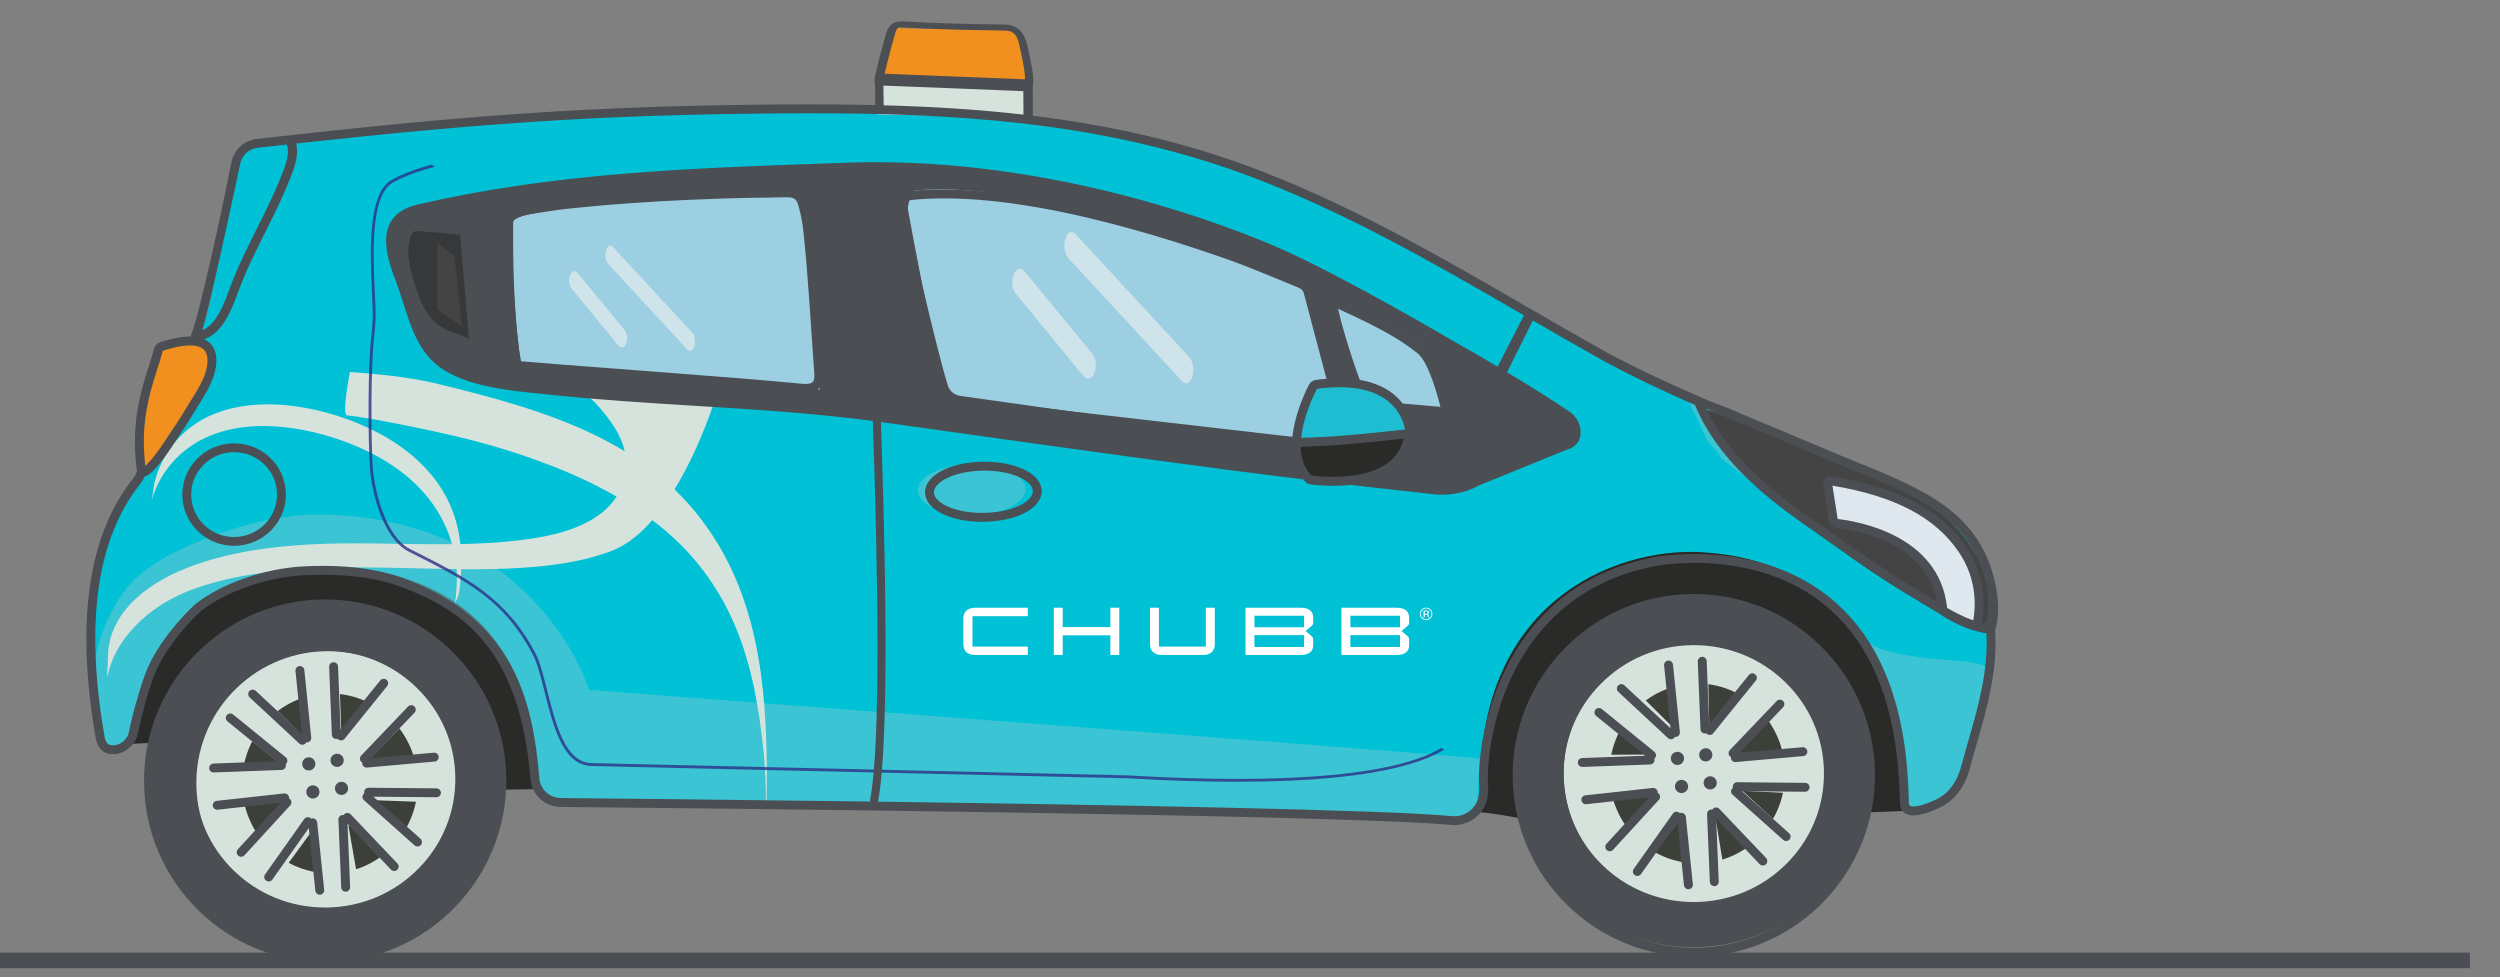 <?xml version="1.0" encoding="utf-8"?>
<!-- Generator: Adobe Illustrator 24.0.2, SVG Export Plug-In . SVG Version: 6.00 Build 0)  -->
<svg version="1.1" id="Capa_1" xmlns="http://www.w3.org/2000/svg" xmlns:xlink="http://www.w3.org/1999/xlink" x="0px" y="0px"
	 width="359.333px" height="140.451px" viewBox="0 0 359.333 140.451" style="enable-background:new 0 0 359.333 140.451;"
	 xml:space="preserve">
<rect x="0" y="0" width="359.333" height="140.451" fill="#808080" stroke="none"/>
<style type="text/css">
	.st0{fill:#4B4E53;}
	.st1{fill:#D5E3DC;}
	.st2{fill:#3D4039;}
	.st3{fill:none;stroke:#D5E3DC;stroke-miterlimit:10;}
	.st4{fill:#01C1D6;}
	.st5{fill:#2A2A29;}
	.st6{opacity:0.6;}
	.st7{clip-path:url(#SVGID_2_);fill:#62C6D0;}
	.st8{fill:#F1901E;}
	.st9{clip-path:url(#SVGID_4_);fill:#62C6D0;}
	.st10{clip-path:url(#SVGID_6_);fill:#62C6D0;}
	.st11{fill:#9DCFE2;}
	.st12{fill:#434443;}
	.st13{fill:#DFE8EE;}
	.st14{clip-path:url(#SVGID_8_);fill:#62C6D0;}
	.st15{clip-path:url(#SVGID_10_);fill:#2A2A29;}
	.st16{fill:#1FBDD2;}
	.st17{opacity:0.8;}
	.st18{clip-path:url(#SVGID_12_);fill:#2C3087;}
	.st19{clip-path:url(#SVGID_14_);fill:#EFF0F0;}
	.st20{clip-path:url(#SVGID_16_);fill:#EFF0F0;}
	.st21{clip-path:url(#SVGID_18_);fill:#EFF0F0;}
	.st22{clip-path:url(#SVGID_20_);fill:#EFF0F0;}
	.st23{fill:#FFFFFF;}
</style>
<path class="st0" d="M21.4,112.729c0.36,13.806,12.033,24.696,26.073,24.325s25.131-11.864,24.772-25.67
	c-0.36-13.806-12.033-24.696-26.073-24.325C32.131,87.43,21.04,98.923,21.4,112.729"/>
<path class="st1" d="M28.226,113.046c0.272,10.463,8.958,18.721,19.399,18.445s18.685-8.982,18.412-19.445
	c-0.272-10.463-8.957-18.721-19.399-18.444C36.197,93.878,27.953,102.583,28.226,113.046"/>
<path class="st2" d="M34.8,112.933c0.186,7.136,5.987,12.771,12.957,12.587c6.97-0.185,12.469-6.119,12.284-13.255
	c-0.186-7.136-5.987-12.771-12.957-12.586C40.114,99.863,34.614,105.797,34.8,112.933"/>
<path class="st1" d="M31.142,115.692l-0.368-5.048l10.22-0.188c0.061-0.187,0.13-0.37,0.208-0.549l-7.794-6.309
	l3.233-3.852l7.345,7.101c0.17-0.095,0.346-0.181,0.525-0.261l-1.253-10.28l4.975-0.341l0.355,10.203
	c0.256,0.055,0.505,0.126,0.749,0.209l6.517-7.994l3.66,3.438l-6.883,7.075c0.299,0.445,0.544,0.929,0.724,1.443
	L63.433,109.8l-0.01,5.061l-10.071-0.357c-0.056,0.159-0.115,0.316-0.183,0.469l7.743,6.98l-3.512,3.592
	l-7.008-7.533c-0.276,0.153-0.566,0.281-0.865,0.394l1.786,10.19l-4.935,0.723l-1.014-10.736
	c-0.191-0.055-0.378-0.119-0.56-0.191l0.113,0.092l-6.165,8.436l-3.907-3.147l6.879-7.864
	c-0.265-0.401-0.484-0.833-0.653-1.29L31.142,115.692z"/>
<path class="st3" d="M31.142,115.692l-0.368-5.048l10.22-0.188c0.061-0.187,0.13-0.37,0.208-0.549l-7.794-6.309
	l3.233-3.852l7.345,7.101c0.17-0.095,0.346-0.181,0.525-0.261l-1.253-10.28l4.975-0.341l0.355,10.203
	c0.256,0.055,0.505,0.126,0.749,0.209l6.517-7.994l3.66,3.438l-6.883,7.075c0.299,0.445,0.544,0.929,0.724,1.443
	L63.433,109.8l-0.01,5.061l-10.071-0.357c-0.056,0.159-0.115,0.316-0.183,0.469l7.743,6.98l-3.512,3.592
	l-7.008-7.533c-0.276,0.153-0.566,0.281-0.865,0.394l1.786,10.19l-4.935,0.723l-1.014-10.736
	c-0.191-0.055-0.378-0.119-0.56-0.191l0.113,0.092l-6.165,8.436l-3.907-3.147l6.879-7.864
	c-0.265-0.401-0.484-0.833-0.653-1.29L31.142,115.692z"/>
<path class="st4" d="M284.202,79.246c-3.674-7.958-14.378-11.15-21.988-13.859c0,0-20.665-7.811-31.404-13.831
	c-19.523-10.948-54.719-36.654-104.135-35.462c-21.34,0.518-46.34-2.474-89.463,4.681c0,0-2.307-0.15-2.977,2.231
	c0,0-4.292,23.913-5.468,24.946c-0.588,0.515-2.91,1.089-4.87,1.651c-1.852,0.532-3.244,9.177-3.321,10.849
	c-0.15,3.224,1.254,7.001-1.477,9.377c-8.259,10.868-7.264,36.959-2.854,37.96
	c3.772,0.856,3.88-8.901,5.982-12.875c2.737-5.174,7.681-10.021,13.451-11.643
	c11.743-3.301,38.348-4.023,41.834,28.547c0,0,0.345,3.485,2.398,3.504c19.166,0.184,121.28,1.133,129.344,2.73
	c0,0,4.488,0.946,3.943-4.577c0,0-0.226-2.579-0.037-4.488c0.685-7.353,5.331-25.401,24.858-28.938
	c0,0,29.318-5.828,34.086,24.672c0.233,1.495,1.396,8.398,1.504,10.056c0.106,1.298,0.449-0.124,0.474,1.283
	c0.038,2.212,4.216-0.428,5.142-0.847c2.426-1.097,4.173-5.279,4.432-7.776
	C284.666,97.704,288.567,88.7,284.202,79.246"/>
<path class="st5" d="M268.21,116.783l5.85-0.24c0,0,1.897-35.583-29.748-37.189
	c-12.04-0.611-33.34,7.087-31.485,37.418c0,0,0.743-0.064,6.212,0.926c0,0-7.096-22.328,19.104-31.562
	C246.102,83.331,271.788,90.486,268.21,116.783"/>
<path class="st5" d="M72.374,113.506l4.718-0.087c0,0,2.697-30.11-27.971-31.849
	c-14.734-0.835-28.061,6.904-30.934,25.407c0,0,2.25-0.19,4.042-0.19c0,0,0.436-12.457,16.5-18.728
	C48.996,84.05,72.779,89.937,72.374,113.506"/>
<path class="st0" d="M217.919,111.51c0.194,13.809,11.735,24.839,25.779,24.636s25.272-11.562,25.078-25.37
	c-0.194-13.809-11.735-24.839-25.779-24.636C228.953,86.342,217.725,97.701,217.919,111.51"/>
<path class="st1" d="M224.747,111.382c0.146,10.466,8.732,18.827,19.176,18.677
	c10.444-0.151,18.791-8.757,18.645-19.223c-0.146-10.465-8.732-18.827-19.176-18.676
	C232.948,92.311,224.601,100.917,224.747,111.382"/>
<path class="st2" d="M231.322,111.348c0.1,7.138,5.833,12.842,12.805,12.741c6.971-0.1,12.542-5.968,12.442-13.106
	c-0.1-7.138-5.833-12.842-12.805-12.741C236.792,98.343,231.222,104.21,231.322,111.348"/>
<path class="st1" d="M227.631,114.063l-0.307-5.052l10.221-0.065c0.064-0.186,0.135-0.368,0.215-0.546l-7.718-6.402
	l3.279-3.813l7.259,7.189c0.172-0.093,0.348-0.176,0.529-0.254l-1.129-10.294l4.979-0.281l0.232,10.207
	c0.255,0.058,0.504,0.132,0.746,0.218l6.612-7.915l3.619,3.482l-6.968,6.992c0.294,0.449,0.533,0.935,0.706,1.452
	l10.085-0.421l-0.071,5.061l-10.066-0.478c-0.057,0.158-0.119,0.315-0.188,0.467l7.659,7.072l-3.555,3.55
	l-6.918-7.617c-0.277,0.15-0.57,0.274-0.87,0.384l1.664,10.21l-4.943,0.663l-0.886-10.747
	c-0.19-0.057-0.376-0.124-0.558-0.197l0.112,0.093l-6.266,8.362l-3.869-3.193l6.973-7.78
	c-0.26-0.405-0.474-0.839-0.637-1.298L227.631,114.063z"/>
<path class="st3" d="M227.631,114.063l-0.307-5.052l10.221-0.065c0.064-0.186,0.135-0.368,0.215-0.546l-7.718-6.402
	l3.279-3.813l7.259,7.189c0.172-0.093,0.348-0.176,0.529-0.254l-1.129-10.294l4.979-0.281l0.232,10.207
	c0.255,0.058,0.504,0.132,0.746,0.218l6.612-7.915l3.619,3.482l-6.968,6.992c0.294,0.449,0.533,0.935,0.706,1.452
	l10.085-0.421l-0.071,5.061l-10.066-0.478c-0.057,0.158-0.119,0.315-0.188,0.467l7.659,7.072l-3.555,3.55
	l-6.918-7.617c-0.277,0.15-0.57,0.274-0.87,0.384l1.664,10.21l-4.943,0.663l-0.886-10.747
	c-0.19-0.057-0.376-0.124-0.558-0.197l0.112,0.093l-6.266,8.362l-3.869-3.193l6.973-7.78
	c-0.26-0.405-0.474-0.839-0.637-1.298L227.631,114.063z"/>
<g class="st6">
	<g>
		<g>
			<g>
				<defs>
					<rect id="SVGID_1_" x="131.932" y="66.715" width="15.487" height="7.354"/>
				</defs>
				<clipPath id="SVGID_2_">
					<use xlink:href="#SVGID_1_"  style="overflow:visible;"/>
				</clipPath>
				<path class="st7" d="M131.932,70.504c0.029,2.03,3.519,3.625,7.795,3.563s7.72-1.758,7.692-3.787
					c-0.029-2.03-3.519-3.625-7.795-3.563S131.903,68.474,131.932,70.504"/>
			</g>
		</g>
	</g>
</g>
<path class="st8" d="M20.375,68.097c1.862,0.609,9.745-13.973,9.745-13.973c2.209-7.621-7.011-4.006-7.011-4.006
	l-0.222,0.07C21.651,54.664,19.116,59.89,20.375,68.097"/>
<g class="st6">
	<g>
		<g>
			<g>
				<defs>
					<rect id="SVGID_3_" x="242.663" y="57.49" width="42.227" height="32.289"/>
				</defs>
				<clipPath id="SVGID_4_">
					<use xlink:href="#SVGID_3_"  style="overflow:visible;"/>
				</clipPath>
				<path class="st9" d="M280.406,74.741c-1.527-1.199-3.139-2.287-4.731-3.403c-2.222-0.815-4.324-1.933-6.406-3.098
					c-1.007-0.354-2.002-0.707-2.959-1.071c-3.671-1.396-7.222-2.951-10.747-4.677
					c-3.419-1.674-7.074-2.796-10.469-4.53c-0.087-0.045-0.168-0.093-0.243-0.144
					c-0.877-0.2-1.661-0.332-2.189-0.326c0.64,1.469,1.761,3.734,2.396,5.204
					c0.538,1.245,1.796,1.973,2.364,3.202c14.143,11.196,22.931,17.1,30.644,21.561
					c0.721,0.417,4.409,2.214,6.42,2.32c0.118-1.449,0.253-2.896,0.403-4.347
					C284.224,80.992,282.644,77.539,280.406,74.741"/>
			</g>
		</g>
	</g>
</g>
<g class="st6">
	<g>
		<g>
			<g>
				<defs>
					<rect id="SVGID_5_" x="13.479" y="73.943" width="199.235" height="44.544"/>
				</defs>
				<clipPath id="SVGID_6_">
					<use xlink:href="#SVGID_5_"  style="overflow:visible;"/>
				</clipPath>
				<path class="st10" d="M212.713,109.554c-0.023-0.173-0.045-0.347-0.072-0.52
					c-8.123-0.891-103.834-7.971-127.966-9.882c0,0-7.522-24.919-38.928-25.209
					c-8.28-0.076-21.596,4.418-26.689,9.625c-1.96,2.003-5.233,7.199-5.552,13.048
					c-0.158,2.901,0.373,5.704,1.069,9.812c0.722,4.266,4.524,0.503,4.674-0.92
					c1.452-13.796,11.918-23.817,26.22-23.726c17.192,0.11,31.243,9.76,31.243,31.096c0,0,1.451,2.641,4.878,2.75
					c24.009,0.765,121.094,1.343,128.589,2.858c0,0,1.312-0.208,2.172-1.688
					C212.324,114.382,212.461,111.964,212.713,109.554"/>
			</g>
		</g>
	</g>
</g>
<path class="st0" d="M64.411,52.861c4.175,2.473,10.506,2.856,15.172,3.346c15.516,1.629,31.064,1.717,46.534,3.794
	c47.212,6.65,56.703,7.9,80.012,10.466c2.176,0.239,4.372-0.203,6.289-1.26l12.695-5.157
	c1.987-0.462,1.821-3.117,0.138-4.268c-4.343-2.97-12.734-8.115-16.343-9.927c0,0-38.318-27.476-87.042-25.766
	c-20.817,0.733-41.403,1.238-61.731,6.015c-5.349,1.257-4.345,5.765-2.627,10.203
	c1.629,4.21,2.364,9.469,6.256,12.142C63.972,52.591,64.189,52.729,64.411,52.861"/>
<path class="st11" d="M116.09,32.097c0.878,5.707,1.796,22.716,1.735,23.87L75.04,52.638
	c0,0-1.395-5.114-1.282-20.707c0.017-2.338,27.278-3.88,40.674-3.757
	C115.451,28.183,115.925,31.031,116.09,32.097"/>
<path class="st11" d="M204.862,50.216c-2.593-2.517-8.755-5.43-11.938-6.801c-0.494-0.213-0.97,0.307-0.855,0.936
	c0.623,3.405,3.629,12.775,4.377,13.351c0,0,7.997,0.747,11.722,1.191C208.168,58.893,206.7,52.001,204.862,50.216"
	/>
<path class="st11" d="M186.41,41.249c-6.754-2.676-35.239-15.467-54.766-13.899c-0.633,0.051-1.246,2.194-1.14,2.773
	c0.745,4.082,3.469,18.793,5.175,25.086c0.306,1.131,1.334,1.968,2.585,2.112l49.465,5.695l3.426-7.074
	l-2.849-12.7C188.029,42.348,187.335,41.616,186.41,41.249"/>
<path class="st5" d="M188.756,54.846c0,0-5.277,9.495-0.608,13.638c0,0,13.862,2.208,14.329-7.219
	C202.477,61.266,201.756,52.858,188.756,54.846"/>
<path class="st12" d="M244.452,58.672c3.587,10.127,35.463,33.152,41.051,30.917c1.717-0.687-0.144-7.181-0.76-8.49
	c-2.765-5.873-8.117-9.78-13.708-12.014C263.571,66.104,252.231,60.688,244.452,58.672"/>
<path class="st13" d="M262.622,69.103l0.763,5.77c0,0,14.185,1.159,15.745,12.745l5.358,2.16
	C284.488,89.778,288.363,72.387,262.622,69.103"/>
<g class="st6">
	<g>
		<g>
			<g>
				<defs>
					<rect id="SVGID_7_" x="268.779" y="92.496" width="17.155" height="23.989"/>
				</defs>
				<clipPath id="SVGID_8_">
					<use xlink:href="#SVGID_7_"  style="overflow:visible;"/>
				</clipPath>
				<path class="st14" d="M285.931,96.163c0.001-0.011,0.003-0.021,0.004-0.032c-0.682-0.451-1.536-0.774-2.585-0.933
					c-1.187-0.179-3.343-0.304-5.687-0.541c-3.328-0.336-7.028-0.901-8.885-2.162
					c0.147,0.422,0.293,0.845,0.431,1.269c0.614,1.137,1.098,2.302,1.479,3.473c0.92,2.113,1.696,4.279,2.318,6.412
					c1.192,4.093,1.09,8.643,0.461,12.834c2.758,0.034,5.711-0.824,7.693-2.556
					c0.469-0.955,0.966-1.894,1.481-2.825c0.339-0.886,0.724-1.758,1.077-2.642
					C284.504,104.365,285.685,100.334,285.931,96.163"/>
			</g>
		</g>
	</g>
</g>
<g class="st6">
	<g>
		<g>
			<g>
				<defs>
					<rect id="SVGID_9_" x="58.683" y="33.21" width="8.741" height="15.62"/>
				</defs>
				<clipPath id="SVGID_10_">
					<use xlink:href="#SVGID_9_"  style="overflow:visible;"/>
				</clipPath>
				<path class="st15" d="M59.461,33.348c0.323-0.228,0.777-0.122,1.596-0.055c1.692,0.137,3.382,0.286,5.073,0.429
					c0,0,1.293,15.109,1.293,15.109c-0.028-0.323-2.632-1.127-3.025-1.302c-3.34-1.48-4.236-4.786-5.185-8.079
					c-0.44-1.526-0.763-3.442-0.315-5.006C59.075,33.83,59.236,33.507,59.461,33.348"/>
			</g>
		</g>
	</g>
</g>
<polygon class="st12" points="62.889,34.986 62.836,44.503 66.412,46.941 65.298,36.688 "/>
<path class="st8" d="M126.229,11.892l19.776,0.384l1.5,0.029c0,0,0.79-5.586-1.484-7.922l-16.503-0.321
	C129.519,4.063,127.245,1.728,126.229,11.892"/>
<rect x="134.599" y="3.686" transform="matrix(0.019 -1 1 0.019 119.844 150.979)" class="st1" width="4.582" height="21.416"/>
<path class="st16" d="M202.422,61.841c0.021-0.189,0.046-0.376,0.055-0.575c0,0-0.721-8.408-13.721-6.419
	c0,0-2.344,4.224-2.522,8.266C191.655,63.026,197.038,62.443,202.422,61.841"/>
<path class="st1" d="M103.302,78.375c-8.548-14.31-23.04-19.064-41.014-23.345
	c-1.967-0.469-5.991-1.167-11.983-1.556c0,0-1.234,6.144-0.428,6.226c3.851,0.389,13.971,2.537,18.104,3.613
	c4.15,1.08,8.245,2.413,12.129,3.97c6.572,2.634,12.733,6.12,17.498,10.782
	c4.158,4.068,7.043,8.892,8.877,14.004c1.056,2.941,1.784,5.959,2.322,8.994c0.289,1.635,0.522,3.276,0.718,4.92
	c0.172,1.443,0.318,2.888,0.425,4.336c0.103,1.386,0.111,6.575,0.181,0.898c-0.02,1.625-0.139,6.498,0,4.877
	c0.088-1.025,0.042,1.323,0.058,0C110.344,103.593,110.145,89.83,103.302,78.375"/>
<path class="st1" d="M84.597,57.017c-0.039-0.003,0.892,0.769,0.854,0.767c4.187,4.535,4.998,7.436,4.278,10.888
	c-0.768,3.676-4.083,6.905-11.09,8.341c-6.995,1.432-15.143,1.259-22.678,1.133
	c-0.766-0.013-1.532-0.026-2.298-0.037c-8.877-0.124-17.741,0.353-25.299,2.963
	c-7.537,2.602-11.899,6.841-12.72,11.731c-0.159,0.948-0.127,1.918-0.167,2.871
	c-0.02,0.462-0.096,0.934-0.047,1.396c0.004,0.042-0.016,0.46,0.021,0.237c0.809-4.819,5.349-10.231,12.747-12.786
	c8.267-2.855,17.934-3.099,27.585-2.924c10.604,0.193,23.377,1,32.201-2.443
	c6.984-2.725,12.031-13.689,14.546-20.985C94.846,57.784,90.576,57.4,84.597,57.017"/>
<path class="st1" d="M21.767,71.987c1.554-5.447,6.938-11.662,18.493-10.644c5.928,0.522,11.953,2.745,16.188,5.591
	c4.228,2.841,6.695,6.297,7.972,9.652c1.491,3.92,1.443,6.666,0.945,10.396c0.101-0.756,0.509-0.936,0.637-1.894
	c0.846-6.336,0.424-13.82-7.255-20.022c-3.886-3.138-9.786-5.689-15.906-6.615
	c-5.718-0.865-10.709-0.006-14.15,2.085c-3.604,2.19-5.477,5.275-6.376,8.427
	C22.05,69.886,21.974,71.261,21.767,71.987"/>
<g class="st17">
	<g>
		<g>
			<g>
				<defs>
					<polyline id="SVGID_11_" points="215.599,112.367 52.971,112.367 52.971,18.449 					"/>
				</defs>
				<clipPath id="SVGID_12_">
					<use xlink:href="#SVGID_11_"  style="overflow:visible;"/>
				</clipPath>
				<path class="st18" d="M177.835,112.367c-4.563,0-9.765-0.152-15.703-0.499c0.007,0-76.964-1.764-77.14-1.768
					c-4.063-0.093-5.48-5.726-6.73-10.696c-0.531-2.111-1.032-4.105-1.681-5.335
					c-4.156-7.893-9.505-10.587-17.6-14.665l-0.232-0.117c-3.625-1.826-5.351-8.403-5.587-12.12
					c-0.271-4.277-0.29-14.596,0.202-18.755c0.103-0.874,0.168-1.662,0.199-2.408
					c0.04-0.949-0.025-2.362-0.101-3.998c-0.26-5.638-0.653-14.158,2.797-16.128
					c5.366-3.064,16.281-4.27,22.803-4.99l1.28-0.142c15.547-1.443,24.686-1.755,40.811-2.222
					c17.368-0.502,33.706,1.59,49.959,6.397c9.724,2.876,20.63,8.679,30.253,13.799
					c1.628,0.866,3.214,1.71,4.745,2.513l0.07,0.059c0.119,0.158,11.85,16.085,8.963,41.419
					c0.002,0.009,0.083,3.825-0.479,8.392c-0.517,4.206-1.7,9.926-4.401,13.357
					c-0.018,0.263-0.159,1.086-1.175,2.099C206.734,108.908,199.569,112.366,177.835,112.367 M126.161,18.87
					c-1.657,0-3.321,0.025-4.997,0.073c-16.118,0.467-25.251,0.778-40.781,2.22l-1.277,0.142
					c-6.489,0.717-17.352,1.917-22.642,4.938c-3.227,1.842-2.842,10.208-2.587,15.743
					c0.076,1.646,0.142,3.067,0.101,4.035c-0.032,0.758-0.098,1.556-0.203,2.44
					c-0.488,4.138-0.469,14.416-0.199,18.679c0.195,3.058,1.76,9.959,5.357,11.771l0.233,0.117
					c7.875,3.966,13.564,6.832,17.783,14.844c0.671,1.275,1.179,3.292,1.716,5.428
					c1.214,4.825,2.589,10.293,6.335,10.379c0.176,0.004,77.147,1.769,77.147,1.769
					c34.07,1.992,43.846-2.394,46.644-5.186c1.064-1.062,1.055-1.859,1.054-1.867l-0.004-0.08l0.05-0.062
					c5.122-6.422,4.836-21.411,4.832-21.561c1.5-13.183-0.998-23.667-3.357-30.146
					c-2.422-6.652-5.191-10.546-5.495-10.964c-1.519-0.797-3.091-1.633-4.705-2.492
					c-9.605-5.111-20.492-10.903-30.176-13.767C156.351,20.992,141.635,18.87,126.161,18.87"/>
			</g>
		</g>
	</g>
</g>
<path class="st0" d="M243.461,85.372c-0.125,0-0.25,0.001-0.375,0.003c-14.354,0.204-25.866,12.062-25.661,26.434
	c0.099,6.962,2.9,13.468,7.886,18.32c4.887,4.756,11.328,7.375,18.136,7.375c0.126,0,0.253-0.001,0.38-0.003
	c14.354-0.204,25.866-12.063,25.661-26.434c-0.098-6.885-2.857-13.345-7.77-18.19
	C256.81,88.038,250.326,85.372,243.461,85.372 M243.809,136.22c-0.115,0.002-0.229,0.002-0.343,0.002
	c-6.485,0-12.615-2.49-17.262-7.011c-4.741-4.614-7.405-10.801-7.499-17.421
	c-0.194-13.665,10.751-24.94,24.398-25.135c0.12-0.002,0.238-0.003,0.357-0.003c6.527,0,12.69,2.535,17.358,7.137
	c4.672,4.607,7.296,10.75,7.389,17.296C268.401,124.751,257.456,136.026,243.809,136.22"/>
<path class="st0" d="M243.469,91.448c-0.098,0-0.195,0.001-0.294,0.002c-11.023,0.157-19.864,9.139-19.709,20.024
	c0.075,5.223,2.191,10.118,5.959,13.783c3.762,3.659,8.741,5.675,14.019,5.675c0.098,0,0.196-0.001,0.294-0.002
	c5.339-0.076,10.329-2.2,14.052-5.981c3.724-3.783,5.734-8.77,5.658-14.044c-0.074-5.223-2.19-10.118-5.958-13.782
	C253.725,93.463,248.747,91.448,243.469,91.448 M256.875,124.05c-3.485,3.539-8.157,5.527-13.157,5.599
	c-0.092,0.001-0.184,0.002-0.276,0.002c-4.942,0-9.604-1.886-13.126-5.312c-3.523-3.426-5.501-8.002-5.57-12.883
	c-0.07-4.922,1.811-9.582,5.298-13.122c3.488-3.542,8.158-5.532,13.148-5.603c0.092-0.001,0.184-0.002,0.275-0.002
	c4.942,0,9.604,1.887,13.126,5.312c3.523,3.426,5.501,8.002,5.571,12.883
	C262.235,115.853,260.357,120.514,256.875,124.05"/>
<path class="st0" d="M246.124,108.481c-0.007-0.524-0.438-0.942-0.961-0.935c-0.523,0.008-0.942,0.438-0.935,0.962
	c0.008,0.524,0.438,0.942,0.962,0.934C245.713,109.435,246.132,109.004,246.124,108.481"/>
<path class="st0" d="M240.154,109.019c0.007,0.524,0.438,0.942,0.961,0.935c0.524-0.007,0.942-0.438,0.935-0.961
	c-0.007-0.524-0.438-0.942-0.961-0.935C240.565,108.065,240.146,108.496,240.154,109.019"/>
<path class="st0" d="M240.747,113.051c0.007,0.524,0.438,0.942,0.961,0.935c0.524-0.008,0.942-0.438,0.935-0.962
	c-0.008-0.524-0.438-0.942-0.962-0.934C241.158,112.097,240.739,112.528,240.747,113.051"/>
<path class="st0" d="M246.759,112.512c-0.007-0.524-0.438-0.942-0.961-0.935c-0.524,0.008-0.942,0.438-0.935,0.962
	c0.007,0.523,0.438,0.942,0.962,0.934C246.348,113.466,246.766,113.036,246.759,112.512"/>
<path class="st0" d="M118.081,50.143c-0.071-1.024-0.141-2.049-0.21-3.073l-0.003-0.044
	c-0.203-2.998-0.412-6.098-0.671-9.147l-0.009-0.106c-0.07-0.814-0.14-1.629-0.218-2.444l-0.043-0.443
	c-0.102-1.069-0.208-2.175-0.388-3.271c-0.139-0.846-0.307-1.595-0.515-2.289c-0.155-0.527-0.349-1.184-0.937-1.669
	c-0.648-0.534-1.412-0.579-2.077-0.579l-0.209,0.001l-0.222,0.001c-0.394,0-0.799,0.011-1.157,0.021l-0.047,0.001
	c-0.243,0.006-0.485,0.013-0.728,0.016l-1.137,0.014l-0.103,0.001c-0.477,0.005-0.954,0.011-1.43,0.019
	l-0.047,0.001c-3.1,0.053-6.22,0.177-9.149,0.299c-1.411,0.064-2.829,0.138-4.216,0.217
	c-1.42,0.082-2.814,0.171-4.142,0.265c-1.391,0.098-2.686,0.2-3.959,0.31c-1.317,0.114-2.515,0.229-3.66,0.353
	c-2.074,0.173-4.131,0.494-5.691,0.754c-0.166,0.028-0.335,0.054-0.504,0.081
	c-1.072,0.168-2.18,0.341-3.169,0.891c-0.952,0.529-1.063,1.379-1.063,1.972L72.374,33.58
	c-0.002,3.694,0.077,6.528,0.259,9.188c0.188,3.003,0.483,6.11,0.877,9.233c0.14,1.11,0.972,1.18,1.419,1.218
	c3.738,0.316,7.54,0.602,11.218,0.878c2.368,0.178,4.733,0.356,7.098,0.542l12.899,1.005
	c0.616,0.05,1.232,0.1,1.849,0.151c1.889,0.158,3.906,0.335,6.167,0.542c0.109,0.01,0.225,0.023,0.348,0.036
	l0.023,0.003c0.349,0.039,0.783,0.088,1.216,0.088c1.355,0,2.188-0.512,2.473-1.522
	c0.16-0.569,0.119-1.142,0.082-1.648L118.081,50.143z M113.009,27.504c0.005,0,0.01,0,0.014,0
	c-0.076,0-0.152,0-0.227,0.001C112.867,27.505,112.938,27.504,113.009,27.504 M107.941,27.793l0.05,0.213
	l-0.05-0.212V27.793z M116.985,54.593c-0.1,0.353-0.345,0.588-1.217,0.588c-0.348,0-0.749-0.04-1.096-0.079
	c-0.14-0.016-0.274-0.031-0.396-0.042c-2.269-0.207-4.29-0.385-6.177-0.542
	c-0.619-0.052-1.236-0.102-1.855-0.152L93.344,53.361c-2.365-0.187-4.732-0.364-7.098-0.542
	c-3.68-0.276-7.478-0.562-11.21-0.877c-0.047-0.004-0.168-0.014-0.243-0.028
	c-0.004-0.018-0.007-0.042-0.011-0.074c-0.391-3.097-0.683-6.178-0.87-9.156c-0.18-2.631-0.259-5.438-0.257-9.104
	l0-1.285c0.001-0.538,0.125-0.698,0.405-0.853c0.79-0.439,1.783-0.595,2.744-0.745
	c0.178-0.028,0.349-0.055,0.518-0.083c1.536-0.257,3.56-0.573,5.603-0.743c1.155-0.124,2.345-0.239,3.649-0.352
	c1.263-0.11,2.551-0.211,3.939-0.309c1.332-0.095,2.72-0.183,4.126-0.264c1.391-0.08,2.804-0.152,4.197-0.216
	c2.923-0.122,6.037-0.245,9.116-0.298c0.008,0,0.016-0.001,0.024-0.001c0.005,0,0.01,0,0.015,0
	c0.002,0,0.005,0,0.007-0c0.509-0.008,1.018-0.014,1.526-0.02l1.14-0.014
	c0.265-0.004,0.528-0.011,0.792-0.018c0.37-0.01,0.753-0.02,1.126-0.02l0.222-0.001l0.226-0.001
	c0.566,0,0.952,0.047,1.242,0.287c0.285,0.235,0.401,0.628,0.524,1.045c0.193,0.644,0.349,1.34,0.479,2.132
	c0.172,1.047,0.276,2.132,0.376,3.181l0.043,0.448c0.078,0.81,0.148,1.621,0.218,2.431l0.009,0.106
	c0.26,3.06,0.47,6.165,0.672,9.168c0.07,1.038,0.139,2.057,0.21,3.076l0.22,3.153
	C117.053,53.807,117.085,54.242,116.985,54.593"/>
<path class="st0" d="M245.057,105.427c0.011,0,0.029-0.001,0.039-0.001c0.05-0.002,0.1-0.013,0.149-0.028
	c0.029,0.036,0.061,0.07,0.097,0.099c0.113,0.091,0.256,0.142,0.403,0.142c0.194,0,0.376-0.087,0.498-0.238
	l6.128-7.583c0.107-0.133,0.157-0.3,0.139-0.471c-0.018-0.17-0.101-0.323-0.235-0.43
	c-0.113-0.091-0.256-0.142-0.402-0.142c-0.195,0-0.377,0.087-0.499,0.239l-5.704,7.059l-0.361-9.053
	c-0.013-0.339-0.296-0.616-0.631-0.616c-0.008,0-0.021,0.001-0.034,0.001c-0.171,0.007-0.329,0.08-0.445,0.205
	c-0.116,0.126-0.176,0.289-0.17,0.46l0.389,9.743C244.431,105.157,244.711,105.427,245.057,105.427 M251.873,97.201
	c0.013,0,0.026,0.004,0.038,0.007c-0.016-0.003-0.033-0.005-0.049-0.004
	C251.866,97.203,251.869,97.201,251.873,97.201 M245.695,104.719l6.011-7.438L245.695,104.719z M245.589,105.139
	c0.007,0.008,0.012,0.018,0.021,0.025C245.601,105.157,245.597,105.147,245.589,105.139 M244.677,94.83
	c0.013,0,0.025,0.006,0.038,0.008c-0.018-0.004-0.036-0.009-0.055-0.008
	C244.666,94.83,244.671,94.83,244.677,94.83"/>
<path class="st0" d="M256.296,101.649c0.244-0.256,0.235-0.662-0.019-0.905c-0.118-0.114-0.276-0.178-0.442-0.178
	c-0.173,0-0.342,0.071-0.462,0.196l-6.74,7.049c-0.244,0.256-0.235,0.661,0.02,0.905
	c0.04,0.038,0.088,0.061,0.136,0.087c-0.007,0.048-0.01,0.098-0.005,0.148c0.029,0.333,0.304,0.584,0.637,0.584
	c0.014,0,0.048-0.001,0.062-0.003l9.708-0.859c0.171-0.015,0.325-0.096,0.435-0.227
	c0.11-0.131,0.162-0.297,0.147-0.468c-0.03-0.328-0.31-0.584-0.637-0.584c-0.015,0-0.051,0.002-0.066,0.004
	l-9.033,0.799L256.296,101.649z M255.834,100.993c0.017,0,0.034,0.005,0.05,0.009
	c-0.017-0.004-0.035-0.009-0.053-0.009C255.833,100.993,255.833,100.993,255.834,100.993 M259.134,107.822
	c0.012,0,0.023,0.005,0.035,0.007c-0.018-0.003-0.036-0.008-0.055-0.006
	C259.12,107.823,259.127,107.822,259.134,107.822"/>
<path class="st0" d="M249.718,112.432c-0.013-0-0.026-0.001-0.035-0.001c-0.339,0-0.618,0.285-0.622,0.635
	c-0.001,0.056,0.008,0.11,0.021,0.162c-0.038,0.028-0.074,0.059-0.105,0.095
	c-0.234,0.263-0.211,0.668,0.052,0.903l7.274,6.493c0.118,0.105,0.269,0.163,0.427,0.163
	c0.183,0,0.357-0.078,0.478-0.214c0.235-0.263,0.212-0.669-0.051-0.904l-6.771-6.044l9.06,0.083
	c0.356,0,0.643-0.284,0.647-0.634c0.002-0.171-0.063-0.333-0.183-0.455c-0.12-0.123-0.281-0.191-0.452-0.192
	L249.718,112.432z M249.646,112.867c0.013-0.003,0.024-0.008,0.037-0.008c0.007-0,0.014,0,0.021,0.001
	C249.683,112.857,249.665,112.862,249.646,112.867"/>
<path class="st0" d="M247.122,116.257c-0.121-0.127-0.29-0.199-0.464-0.199c-0.164,0-0.321,0.062-0.441,0.175
	c-0.041,0.039-0.073,0.083-0.102,0.129c-0.034-0.006-0.068-0.011-0.103-0.011c-0.01,0-0.025,0.001-0.041,0.002
	c-0.35,0.017-0.624,0.314-0.61,0.665l0.401,9.743c0.015,0.345,0.296,0.614,0.64,0.614
	c0.011,0,0.029-0.001,0.039-0.001c0.339-0.014,0.615-0.312,0.601-0.664l-0.373-9.069l6.247,6.562
	c0.121,0.127,0.29,0.199,0.464,0.199c0.165,0,0.322-0.062,0.441-0.176c0.124-0.118,0.195-0.277,0.199-0.448
	c0.004-0.171-0.058-0.334-0.176-0.458L247.122,116.257z M245.993,116.779c0.007-0.001,0.013-0.001,0.02-0.001
	c0.004,0,0.008,0.002,0.012,0.002c0,0.001,0,0.002,0,0.003C246.014,116.782,246.004,116.778,245.993,116.779
	 M246.486,116.579L246.486,116.579c0.008-0.012,0.013-0.025,0.025-0.035
	C246.5,116.554,246.495,116.567,246.486,116.579 M246.658,116.485c0.001,0,0.002,0.001,0.003,0.001
	c-0.018-0-0.035,0.005-0.052,0.009C246.625,116.49,246.641,116.485,246.658,116.485 M246.643,116.992
	L246.643,116.992l6.582,6.916L246.643,116.992z"/>
<path class="st0" d="M242.308,117.408c-0.034-0.327-0.308-0.574-0.638-0.574c-0.014,0-0.048,0.002-0.062,0.003
	c-0.057,0.006-0.11,0.021-0.162,0.04c-0.03-0.034-0.065-0.066-0.104-0.094c-0.109-0.077-0.237-0.117-0.369-0.117
	c-0.207,0-0.403,0.1-0.523,0.269l-5.634,7.959c-0.204,0.289-0.135,0.689,0.153,0.893
	c0.109,0.077,0.237,0.118,0.37,0.118c0.207,0,0.403-0.101,0.523-0.27l5.244-7.409l0.937,9.012
	c0.034,0.327,0.308,0.574,0.637,0.574c0.019,0,0.038-0.001,0.058-0.003c0.18-0.019,0.333-0.102,0.441-0.235
	s0.157-0.3,0.139-0.47L242.308,117.408z M240.957,117.097c0.005-0,0.01-0.004,0.015-0.004
	c0.004,0,0.008,0.004,0.013,0.004C240.976,117.097,240.966,117.096,240.957,117.097 M241.669,117.261
	c0.013,0,0.025,0.005,0.037,0.007c-0.019-0.003-0.038-0.008-0.058-0.006
	C241.656,117.261,241.662,117.261,241.669,117.261 M241.479,117.698L241.479,117.698l0.988,9.496L241.479,117.698z"/>
<path class="st0" d="M238.608,114.5c-0.007-0.171-0.081-0.329-0.207-0.445c-0.04-0.037-0.089-0.06-0.137-0.086
	c0.006-0.048,0.008-0.098,0.002-0.147c-0.035-0.326-0.309-0.571-0.637-0.571c-0.024,0-0.048,0.001-0.073,0.004
	l-9.689,1.063c-0.17,0.018-0.323,0.102-0.43,0.236c-0.107,0.134-0.155,0.301-0.137,0.471
	c0.036,0.326,0.31,0.571,0.636,0.571c0.023,0,0.046-0.001,0.068-0.004l9.024-0.99l-6.122,6.679
	c-0.115,0.125-0.175,0.289-0.168,0.46c0.007,0.171,0.08,0.329,0.207,0.445c0.118,0.109,0.272,0.169,0.433,0.169
	c0.179,0,0.351-0.076,0.472-0.207l6.588-7.188C238.556,114.834,238.616,114.671,238.608,114.5 M237.63,113.678
	c0.012,0,0.023,0.005,0.035,0.007c-0.019-0.003-0.038-0.007-0.057-0.005
	C237.614,113.679,237.622,113.678,237.63,113.678 M231.223,121.57l6.451-7.038L231.223,121.57z M238.077,114.347
	c0,0,0,0,0-0c0.012,0.007,0.024,0.012,0.035,0.021
	C238.101,114.359,238.088,114.354,238.077,114.347"/>
<path class="st0" d="M227.464,110.235l9.729-0.357c0.353-0.013,0.629-0.31,0.617-0.663
	c-0.002-0.057-0.013-0.11-0.028-0.162c0.036-0.029,0.069-0.061,0.099-0.098c0.107-0.132,0.157-0.299,0.14-0.469
	c-0.017-0.17-0.1-0.323-0.233-0.431l-7.564-6.152c-0.113-0.093-0.257-0.144-0.404-0.144
	c-0.194,0-0.375,0.086-0.497,0.237c-0.108,0.132-0.157,0.299-0.14,0.469c0.018,0.171,0.1,0.324,0.233,0.432
	l7.042,5.728l-9.055,0.332c-0.352,0.013-0.629,0.31-0.617,0.663c0.013,0.346,0.294,0.618,0.641,0.618
	C227.436,110.237,227.454,110.236,227.464,110.235 M237.375,109.191c0.002,0.012,0.007,0.024,0.007,0.036
	c-0.001-0.013-0.005-0.024-0.008-0.036H237.375z M229.81,102.188c0.003,0,0.006-0.002,0.01-0.002
	c0.013,0,0.026,0.004,0.039,0.007C229.843,102.189,229.826,102.187,229.81,102.188"/>
<path class="st0" d="M239.743,106.086c0.12,0.111,0.274,0.171,0.436,0.171c0.177,0,0.348-0.074,0.469-0.204
	c0.04-0.043,0.063-0.095,0.088-0.144c0.027,0.004,0.051,0.015,0.08,0.015c0.02,0,0.038-0.001,0.057-0.002
	c0.179-0.019,0.332-0.101,0.44-0.234c0.108-0.133,0.158-0.3,0.14-0.47l-0.992-9.699
	c-0.034-0.328-0.308-0.575-0.639-0.575c-0.014,0-0.048,0.002-0.061,0.003c-0.173,0.018-0.326,0.1-0.434,0.233
	c-0.108,0.133-0.158,0.3-0.141,0.47l0.924,9.029l-6.634-6.171c-0.119-0.111-0.274-0.172-0.436-0.172
	c-0.177,0-0.348,0.074-0.468,0.203c-0.242,0.26-0.227,0.666,0.032,0.906L239.743,106.086z M239.802,95.371
	c0.007-0.001,0.013-0.001,0.02-0.001c0.013,0,0.024,0.004,0.036,0.007
	C239.84,95.373,239.821,95.369,239.802,95.371 M233.041,98.762c0.017,0,0.033,0.005,0.049,0.009
	c-0.017-0.004-0.035-0.009-0.052-0.008C233.038,98.763,233.04,98.762,233.041,98.762"/>
<path class="st0" d="M46.718,86.162L46.718,86.162c-0.117,0-0.234,0.001-0.351,0.002
	c-14.354,0.204-25.866,12.063-25.662,26.434c0.099,6.962,2.9,13.468,7.886,18.32
	c4.887,4.756,11.328,7.375,18.136,7.375c0.126,0,0.253-0.001,0.38-0.003c14.354-0.204,25.866-12.062,25.662-26.434
	c-0.099-6.962-2.9-13.468-7.886-18.32C59.995,88.781,53.545,86.162,46.718,86.162 M46.718,86.589
	c0.161,0,0.322,0.009,0.482,0.011c-0.276-0.005-0.551-0.013-0.828-0.009C46.487,86.59,46.602,86.589,46.718,86.589
	 M47.089,137.01c-0.112,0.001-0.224,0.002-0.337,0.002c-6.489,0-12.621-2.49-17.268-7.011
	c-4.741-4.614-7.404-10.801-7.499-17.421c-0.194-13.665,10.751-24.94,24.398-25.134
	c0.121-0.002,0.241-0.003,0.362-0.003c6.473,0,12.596,2.49,17.243,7.012c4.741,4.614,7.405,10.801,7.499,17.421
	C71.682,125.54,60.736,136.815,47.089,137.01"/>
<path class="st0" d="M46.749,92.237c-0.098,0-0.195,0.001-0.293,0.002c-11.023,0.157-19.865,9.14-19.709,20.024
	c0.074,5.223,2.19,10.118,5.958,13.783c3.763,3.659,8.742,5.675,14.019,5.675c0.098,0,0.196-0.001,0.294-0.002
	c5.338-0.076,10.329-2.2,14.051-5.981c3.724-3.783,5.734-8.77,5.659-14.044c-0.075-5.223-2.191-10.118-5.959-13.782
	C57.005,94.252,52.027,92.237,46.749,92.237 M60.156,124.84c-3.485,3.539-8.157,5.527-13.157,5.599
	c-0.092,0.001-0.184,0.002-0.276,0.002c-4.942,0-9.604-1.886-13.126-5.312c-3.522-3.426-5.501-8.002-5.57-12.883
	c-0.07-4.922,1.811-9.582,5.298-13.122c3.489-3.542,8.158-5.532,13.148-5.603c0.092-0.001,0.184-0.002,0.275-0.002
	c4.942,0,9.604,1.887,13.126,5.312c3.523,3.426,5.501,8.002,5.571,12.883
	C65.516,116.642,63.637,121.304,60.156,124.84"/>
<path class="st0" d="M49.404,109.27c-0.007-0.524-0.438-0.942-0.962-0.935c-0.523,0.008-0.942,0.438-0.935,0.962
	c0.008,0.524,0.438,0.942,0.962,0.934C48.993,110.224,49.412,109.794,49.404,109.27"/>
<path class="st0" d="M43.434,109.809c0.007,0.524,0.438,0.942,0.961,0.935c0.524-0.008,0.942-0.438,0.935-0.962
	c-0.007-0.524-0.438-0.942-0.961-0.934C43.845,108.855,43.427,109.285,43.434,109.809"/>
<path class="st0" d="M44.027,113.841c0.007,0.524,0.438,0.942,0.961,0.935c0.523-0.008,0.942-0.438,0.935-0.961
	c-0.008-0.524-0.438-0.942-0.962-0.935C44.438,112.886,44.02,113.317,44.027,113.841"/>
<path class="st0" d="M50.039,113.302c-0.007-0.524-0.438-0.942-0.961-0.935c-0.524,0.008-0.942,0.438-0.935,0.962
	c0.007,0.523,0.438,0.942,0.961,0.934C49.628,114.256,50.046,113.825,50.039,113.302"/>
<path class="st0" d="M48.337,106.216c0.01,0,0.029-0.001,0.038-0.001c0.05-0.002,0.1-0.013,0.149-0.028
	c0.029,0.036,0.061,0.069,0.097,0.099c0.113,0.091,0.256,0.142,0.402,0.142c0.195,0,0.376-0.087,0.498-0.238
	l6.129-7.583c0.107-0.133,0.157-0.3,0.139-0.47c-0.018-0.17-0.101-0.323-0.235-0.431
	c-0.112-0.091-0.256-0.142-0.402-0.142c-0.194,0-0.376,0.086-0.498,0.238l-5.705,7.059l-0.361-9.053
	c-0.013-0.345-0.294-0.615-0.639-0.615c-0.006,0-0.02,0-0.026,0.001c-0.171,0.007-0.329,0.08-0.446,0.205
	c-0.116,0.125-0.176,0.289-0.17,0.46l0.389,9.743C47.711,105.946,47.992,106.216,48.337,106.216 M55.153,97.99
	c0.013,0,0.026,0.004,0.039,0.007c-0.017-0.003-0.033-0.005-0.049-0.004C55.147,97.993,55.15,97.99,55.153,97.99
	 M48.975,105.508l6.012-7.438L48.975,105.508z M48.87,105.929c0.007,0.008,0.012,0.018,0.021,0.025
	C48.881,105.946,48.877,105.937,48.87,105.929 M47.949,95.62c0.016,0,0.03,0.005,0.045,0.008
	c-0.018-0.003-0.035-0.009-0.054-0.008C47.943,95.62,47.946,95.62,47.949,95.62"/>
<path class="st0" d="M59.577,102.439c0.244-0.256,0.235-0.661-0.02-0.905c-0.119-0.114-0.276-0.178-0.442-0.178
	c-0.173,0-0.341,0.072-0.462,0.196l-6.74,7.049c-0.244,0.256-0.235,0.661,0.02,0.905
	c0.04,0.038,0.088,0.061,0.136,0.087c-0.007,0.048-0.01,0.098-0.006,0.148c0.03,0.333,0.304,0.584,0.638,0.584
	c0.014,0,0.048-0.001,0.062-0.003l9.707-0.859c0.171-0.015,0.325-0.095,0.435-0.227
	c0.11-0.131,0.162-0.297,0.147-0.468c-0.029-0.328-0.309-0.585-0.638-0.585c-0.015,0-0.049,0.002-0.064,0.004
	l-9.034,0.799L59.577,102.439z M59.115,101.782c0.017,0,0.033,0.005,0.049,0.009c-0.017-0.004-0.034-0.009-0.051-0.009
	C59.113,101.783,59.114,101.782,59.115,101.782 M62.413,108.612c0.012,0,0.024,0.005,0.035,0.007
	c-0.018-0.003-0.036-0.008-0.055-0.006C62.4,108.612,62.407,108.612,62.413,108.612"/>
<path class="st0" d="M52.988,113.222h-0.004h-0.002c-0.349,0-0.637,0.284-0.64,0.634
	c-0.001,0.056,0.008,0.11,0.021,0.162c-0.038,0.027-0.073,0.058-0.104,0.093c-0.235,0.264-0.212,0.669,0.051,0.904
	l7.273,6.493c0.118,0.105,0.27,0.163,0.426,0.163c0.183,0,0.357-0.078,0.479-0.214
	c0.234-0.263,0.211-0.669-0.052-0.904l-6.771-6.044l9.06,0.083c0.356,0,0.643-0.284,0.647-0.634
	c0.002-0.171-0.063-0.333-0.183-0.455c-0.12-0.123-0.28-0.191-0.452-0.192L52.988,113.222z"/>
<path class="st0" d="M50.402,117.046c-0.121-0.127-0.29-0.199-0.464-0.199c-0.165,0-0.322,0.063-0.441,0.176
	c-0.04,0.038-0.063,0.085-0.09,0.129c-0.038-0.007-0.077-0.012-0.116-0.012h-0
	c-0.012,0-0.041,0.001-0.053,0.002c-0.334,0.013-0.609,0.311-0.595,0.664l0.401,9.743
	c0.015,0.345,0.296,0.614,0.64,0.614c0.01,0,0.029-0.001,0.039-0.001c0.339-0.014,0.615-0.312,0.601-0.665
	l-0.373-9.069l6.246,6.563c0.121,0.127,0.29,0.199,0.464,0.199c0.165,0,0.322-0.062,0.441-0.176
	c0.124-0.118,0.195-0.277,0.199-0.449c0.004-0.171-0.058-0.333-0.176-0.457L50.402,117.046z M49.273,117.569
	c0.006-0.001,0.012-0.001,0.017-0.001c0.009,0,0.016,0.004,0.025,0.005c0,0,0,0.001,0,0.001
	C49.301,117.572,49.288,117.567,49.273,117.569 M49.938,117.274c0.001,0,0.002,0.001,0.003,0.001
	c-0.018-0-0.035,0.004-0.052,0.009C49.905,117.279,49.921,117.274,49.938,117.274 M49.923,117.782L49.923,117.782
	l6.582,6.916L49.923,117.782z"/>
<path class="st0" d="M45.588,118.197c-0.034-0.322-0.314-0.574-0.639-0.574c-0.014,0-0.049,0.001-0.063,0.003
	c-0.056,0.006-0.109,0.021-0.16,0.04c-0.03-0.034-0.065-0.066-0.104-0.093c-0.108-0.077-0.236-0.117-0.369-0.117
	c-0.207,0-0.403,0.1-0.523,0.269l-5.634,7.96c-0.204,0.289-0.135,0.689,0.153,0.893
	c0.109,0.077,0.237,0.118,0.37,0.118c0.207,0,0.403-0.101,0.523-0.27l5.244-7.409l0.937,9.012
	c0.034,0.327,0.308,0.574,0.637,0.574c0.019,0,0.038-0.001,0.058-0.002c0.18-0.019,0.333-0.102,0.441-0.235
	c0.107-0.133,0.157-0.3,0.139-0.47L45.588,118.197z M44.237,117.886c0.005-0,0.01-0.004,0.015-0.004
	c0.005,0,0.009,0.004,0.013,0.004C44.256,117.886,44.247,117.885,44.237,117.886 M44.949,118.05
	c0.012,0,0.024,0.005,0.036,0.007c-0.019-0.004-0.037-0.008-0.056-0.006
	C44.936,118.051,44.943,118.05,44.949,118.05 M44.76,118.487L44.76,118.487l0.988,9.497L44.76,118.487z"/>
<path class="st0" d="M41.682,114.844c-0.04-0.037-0.089-0.06-0.137-0.086c0.006-0.049,0.008-0.098,0.002-0.147
	c-0.037-0.326-0.311-0.57-0.638-0.57c-0.021,0-0.043,0.001-0.065,0.003l-9.696,1.065
	c-0.17,0.018-0.323,0.102-0.43,0.236s-0.156,0.301-0.137,0.471c0.036,0.325,0.31,0.57,0.637,0.57
	c0.023,0,0.045-0.001,0.069-0.004l9.024-0.991l-6.122,6.679c-0.239,0.261-0.221,0.666,0.039,0.905
	c0.119,0.109,0.272,0.169,0.433,0.169c0.179,0,0.351-0.076,0.472-0.207l6.589-7.188
	C41.959,115.489,41.942,115.083,41.682,114.844 M40.909,114.468c0.013,0,0.024,0.005,0.036,0.007
	c-0.019-0.003-0.038-0.008-0.058-0.006C40.895,114.468,40.902,114.468,40.909,114.468 M34.504,122.359l6.451-7.038
	h0L34.504,122.359z M41.357,115.137c0,0,0,0,0-0c0.012,0.007,0.025,0.012,0.035,0.021
	C41.382,115.148,41.369,115.144,41.357,115.137"/>
<path class="st0" d="M30.744,111.025l9.729-0.357c0.353-0.012,0.629-0.31,0.617-0.663
	c-0.002-0.057-0.013-0.111-0.028-0.163c0.036-0.029,0.069-0.061,0.099-0.097c0.107-0.132,0.157-0.299,0.14-0.469
	c-0.017-0.17-0.1-0.324-0.233-0.431l-7.564-6.152c-0.113-0.092-0.257-0.143-0.404-0.143
	c-0.194,0-0.375,0.086-0.497,0.236c-0.108,0.132-0.158,0.299-0.141,0.469c0.018,0.171,0.1,0.324,0.233,0.432
	l7.042,5.728l-9.055,0.332c-0.352,0.012-0.629,0.31-0.617,0.663c0.013,0.346,0.294,0.617,0.641,0.617
	C30.716,111.026,30.734,111.026,30.744,111.025 M40.656,109.98c0.002,0.012,0.007,0.024,0.007,0.036
	c-0.001-0.013-0.005-0.024-0.008-0.037C40.656,109.98,40.656,109.98,40.656,109.98 M33.09,102.977
	c0.003,0,0.007-0.002,0.01-0.002c0.013,0,0.026,0.004,0.039,0.006C33.123,102.978,33.107,102.977,33.09,102.977"/>
<path class="st0" d="M43.023,106.875c0.12,0.111,0.275,0.172,0.436,0.172c0.177,0,0.348-0.075,0.469-0.204
	c0.04-0.043,0.062-0.095,0.088-0.144c0.027,0.004,0.051,0.015,0.079,0.015c0.02,0,0.038-0.001,0.057-0.002
	c0.179-0.018,0.332-0.101,0.44-0.234c0.108-0.133,0.158-0.3,0.141-0.47l-0.992-9.699
	c-0.034-0.328-0.308-0.575-0.638-0.575c-0.013,0-0.047,0.001-0.061,0.003c-0.174,0.018-0.327,0.101-0.435,0.233
	c-0.108,0.133-0.158,0.3-0.14,0.47l0.923,9.029l-6.634-6.171c-0.119-0.111-0.274-0.172-0.436-0.172h-0
	c-0.177,0-0.347,0.074-0.469,0.203c-0.241,0.26-0.226,0.666,0.032,0.906L43.023,106.875z M43.083,96.16
	c0.007-0.001,0.014-0.001,0.021-0.001c0.013,0,0.025,0.005,0.037,0.007C43.121,96.163,43.103,96.158,43.083,96.16
	 M36.321,99.552c0.016,0,0.032,0.005,0.048,0.009c-0.017-0.004-0.034-0.008-0.051-0.008
	C36.318,99.552,36.32,99.552,36.321,99.552"/>
<path class="st0" d="M286.821,90.422c0.797-2.93,0.159-6.175-0.518-8.38c-0.825-2.688-2.166-4.978-4.1-7.001
	c-1.278-1.336-2.842-2.562-4.651-3.645c-3.276-1.963-6.838-3.413-10.284-4.815l-0.038-0.016
	c-1.02-0.415-2.074-0.845-3.103-1.28c-2.181-0.923-4.403-1.852-6.552-2.75l-0.034-0.014
	c-3-1.253-6.102-2.55-9.149-3.856c-0.193-0.083-0.36-0.143-0.636-0.244l-0.228-0.083
	c-0.266-0.097-0.558-0.215-0.869-0.34c-0.381-0.154-0.75-0.302-1.09-0.421c-0.001-0-0.001-0.001-0.002-0.002
	c-6.604-2.845-11.79-5.321-15.414-7.357c-3.578-2.01-7.177-4.094-10.658-6.109
	c-12.778-7.398-25.992-15.048-40.327-20.311c-10.159-3.731-20.468-5.906-30.701-7.162l-0.025-4.209
	c0.145-0.491,0.165-1.589-0.473-4.486l-0.014-0.064c-0.03-0.137-0.058-0.274-0.086-0.41l-0.015-0.072
	c-0.294-1.425-0.628-3.04-2.207-3.639c-0.361-0.148-0.775-0.223-1.266-0.228h-0.004h-0.01
	c-0.003,0-0.006-0-0.009-0l-0.05-0.001c-0.384-0.004-0.764-0.008-1.139-0.013h-0.001
	c-5.058-0.064-9.321-0.202-13.415-0.436c-0.068-0.004-0.134-0.006-0.197-0.006h-0.028h-0.031
	c-1.38,0-1.851,0.892-2.108,1.67c-0.017,0.05-0.487,1.7-0.925,3.368c-0.333,1.272-0.53,2.102-0.641,2.657
	c-0.04,0.067-0.068,0.141-0.067,0.22l0.002,0.13c-0.099,0.595-0.055,0.74,0.012,0.843l0.044,3.142
	c-3.268-0.075-6.51-0.102-9.717-0.102c-1.717,0-3.536,0.009-5.405,0.027c-25.234,0.245-42.512,1.403-73.95,4.959
	c-0.027,0.003-2.654,0.333-3.435,3.12c-0.003,0.011-0.006,0.022-0.008,0.034c-1.796,9.269-4.905,22.746-5.638,24.441
	c-0.009,0.02-0.016,0.041-0.021,0.063c-0.035,0.136-0.106,0.352-0.168,0.543
	c-0.021,0.066-0.042,0.129-0.061,0.189c-0.042-0.001-0.081-0.005-0.125-0.005c-0.097,0-0.196,0.002-0.297,0.006
	c-0.284,0.011-0.573,0.035-0.883,0.075c-0.271,0.035-0.554,0.082-0.84,0.139c-0.252,0.05-0.509,0.109-0.766,0.174
	c-0.275,0.07-0.562,0.15-0.852,0.238c-0.143,0.043-0.286,0.088-0.427,0.135l-0.075,0.022
	c-0.116,0.035-0.277,0.083-0.432,0.18c-0.449,0.28-0.576,0.784-0.645,1.055c-0.154,0.604-0.349,1.211-0.538,1.797
	l-0.131,0.408c-0.145,0.456-0.29,0.913-0.43,1.37c-0.164,0.539-0.302,1.012-0.422,1.45
	c-0.143,0.519-0.274,1.036-0.39,1.537c-0.127,0.551-0.24,1.101-0.334,1.636
	c-0.102,0.578-0.188,1.164-0.254,1.742c-0.07,0.613-0.12,1.237-0.149,1.856c-0.03,0.655-0.037,1.321-0.021,1.979
	c0.018,0.698,0.061,1.394,0.128,2.07c0.002,0.213,0.032,0.42,0.059,0.603c0.011,0.076,0.021,0.144,0.028,0.21
	l0.019,0.162l0.003,0.027c0.02,0.176,0.041,0.352,0.067,0.527c-0.153,0.387-0.354,0.74-0.619,1.074
	c-6.448,8.124-8.232,20.685-5.304,37.333c0.252,1.434,1.121,2.224,2.446,2.224c0.093,0,0.185-0.004,0.275-0.011
	c1.485-0.121,2.792-1.197,3.255-2.679c0.004-0.014,0.008-0.028,0.011-0.041c0.013-0.064,1.339-6.459,2.815-9.567
	c2.044-4.303,5.853-7.917,6.356-8.314c3.521-2.774,9.415-4.824,14.667-5.101c0.958-0.051,1.904-0.077,2.812-0.077
	c4.342,0,8.106,0.581,11.187,1.725c8.781,3.263,17.115,8.862,18.631,27.581c0.186,2.296,2.054,4.043,4.346,4.065
	c18.677,0.175,112.626,1.121,127.976,2.591c0.159,0.015,0.321,0.023,0.48,0.023c2.441,0,4.505-1.823,4.802-4.241
	c0.086-0.699,0.089-1.468,0.009-2.286c-0.002-0.122-0.013-1.248,0.16-3.003
	c0.369-3.969,3.27-23.951,24.243-27.761c0.025-0.005,2.126-0.399,5.272-0.399c4.689,0,11.51,0.867,17.382,5
	c6.167,4.34,10.031,11.351,11.483,20.839c0.243,1.604,0.409,3.133,0.508,4.675c0.102,1.242,0.163,2.556,0.189,4.025
	c0.014,0.824,0.413,1.248,0.744,1.457c0.31,0.197,0.709,0.296,1.184,0.296c0.901,0,2.094-0.343,3.648-1.047
	c2.297-1.041,3.795-3.022,4.577-6.057c0.289-1.118,0.621-2.276,0.973-3.502c1.391-4.844,2.962-10.328,2.55-16.025
	C286.787,90.524,286.808,90.475,286.821,90.422 M247.878,58.922c-0.129-0.048-0.283-0.103-0.496-0.181
	C247.595,58.819,247.749,58.874,247.878,58.922 M245.799,58.117c0.011,0.004,0.023,0.009,0.035,0.014
	C245.822,58.127,245.81,58.122,245.799,58.117z M245.398,57.97c0-0,0-0,0-0h0
	C245.398,57.97,245.398,57.97,245.398,57.97z M244.787,58.688c0,0.006-0,0.012,0.001,0.018
	c-0.001-0.006-0.001-0.012-0.002-0.018C244.786,58.688,244.786,58.688,244.787,58.688 M244.098,57.405L244.098,57.405
	c-1.087-0.474-2.181-0.958-3.268-1.448C241.917,56.447,243.011,56.931,244.098,57.405 M224.888,60.247
	c0.736,0.503,1.148,1.398,1.001,2.177c-0.095,0.502-0.416,0.822-0.956,0.949c-0.021,0.005-0.042,0.012-0.063,0.02
	l-12.718,5.169c-0.016,0.006-0.031,0.014-0.046,0.022c-1.476,0.814-3.139,1.244-4.81,1.244
	c-0.364,0-0.734-0.021-1.099-0.06c-3.194-0.352-5.906-0.654-8.345-0.93c0.877-0.329,1.714-0.759,2.457-1.323
	c1.644-1.249,2.602-2.975,2.849-5.128c0.012-0.107,0.023-0.215,0.032-0.326l0.008-0.068
	c0.008-0.074,0.016-0.148,0.019-0.26c0-0.017,0-0.033-0.002-0.05c-0.007-0.079-0.079-0.803-0.481-1.784
	c-0.081-0.197-0.172-0.39-0.269-0.581c0.755,0.066,1.59,0.128,2.408,0.189c0.993,0.074,1.931,0.143,2.642,0.213
	c0.029,0.003,0.057,0.004,0.085,0.004c0.262,0,0.504-0.118,0.665-0.323c0.158-0.202,0.214-0.462,0.153-0.712
	c-0.495-2.021-1.823-6.89-3.447-8.454c-3.003-2.891-10.283-6.173-12.443-7.11
	c-0.132-0.058-0.27-0.087-0.408-0.087c-0.299,0-0.587,0.141-0.788,0.386c-0.246,0.298-0.342,0.707-0.262,1.121
	c0.435,2.256,1.821,6.727,2.956,9.884c-0.017-0.001-0.034-0.004-0.051-0.005c-0.448-0.033-0.921-0.05-1.408-0.05
	c-0.126,0-0.253,0.001-0.381,0.003h-0.001c-0.085,0-0.177,0.008-0.263,0.009c-0.003-0.038,0-0.076-0.01-0.113
	l-3.315-12.528c-0.003-0.011-0.007-0.022-0.01-0.033c-0.357-1.014-1.176-1.812-2.248-2.189
	c-0.669-0.235-1.569-0.567-2.611-0.951c-9.195-3.385-30.727-11.313-48.008-11.313h-0.332l-0.331-0
	c-1.714,0-3.254,0.022-4.753,0.297c-0.304,0.056-0.572,0.255-0.795,0.591c-0.515,0.776-0.717,2.197-0.597,2.74
	c0.951,4.288,4.205,18.761,6.146,24.972c0.404,1.292,1.6,2.201,3.049,2.32l47.615,6.715
	c0.073,0.906,0.276,1.786,0.653,2.595c-13.025-1.59-27.35-3.563-59.81-8.135
	c-0.61-17.177-1.417-32.236-1.555-34.748c0.146-0.001,0.292-0.004,0.439-0.004c23.677,0,48.254,8.01,57.941,12.246
	c4.802,2.1,19.968,10.403,25.382,13.591C213.287,52.941,220.833,57.475,224.888,60.247 M191.562,68.534
	c-1.453,0-2.606-0.13-3.026-0.184c-1.02-0.98-1.551-2.37-1.579-4.138c4.838-0.109,9.584-0.589,14.786-1.167
	c-0.326,1.425-1.066,2.583-2.205,3.449C197.317,68.18,193.975,68.534,191.562,68.534 M195.683,68.568
	c-0.022,0.005-0.043,0.01-0.065,0.014l-0.005-0C195.636,68.577,195.659,68.573,195.683,68.568 M193.679,68.865
	c-0,0-0,0-0,0c-0.005,0-0.009,0.001-0.014,0.001C193.669,68.866,193.674,68.865,193.679,68.865
	 M191.609,69.401h-0.003c-0.079,0-0.156-0.001-0.233-0.002C191.451,69.4,191.529,69.401,191.609,69.401
	 M189.258,69.292c-0.261-0.024-0.478-0.049-0.647-0.07C188.78,69.243,188.997,69.268,189.258,69.292
	 M188.107,69.117c-0.125-0.111-0.242-0.226-0.353-0.344C187.865,68.891,187.982,69.006,188.107,69.117 M185.7,63.619
	l-47.453-6.688c-0.009-0.001-0.018-0.002-0.026-0.003c-0.924-0.073-1.711-0.652-1.958-1.442
	c-1.905-6.096-6.044-24.74-6.085-24.928c-0.111-0.439,0.09-1.067,0.169-1.254
	c0.004-0.01,0.008-0.019,0.011-0.029c0.086-0.252,0.351-0.501,0.555-0.523c1.507-0.157,3.126-0.236,4.81-0.236
	c17.056,0,38.441,7.873,47.572,11.235c1.045,0.385,1.948,0.717,2.627,0.956c0.699,0.247,1.233,0.753,1.468,1.392
	l3.255,12.301l-0.021,0.048c-0.351,0.028-0.705,0.058-1.068,0.105l-0.121,0.014
	c-0.284,0.032-0.639,0.072-0.941,0.304c-0.177,0.135-0.283,0.321-0.368,0.47l-0.028,0.047
	c-0.099,0.171-0.178,0.344-0.255,0.511l-0.073,0.159l-0.063,0.136l-0.074,0.161c-0,0.001-0.013,0.028-0.013,0.029
	C186.911,57.947,185.81,60.802,185.7,63.619 M186.881,67.552c-0.422-0.797-0.652-1.68-0.737-2.597
	C186.228,65.872,186.458,66.754,186.881,67.552 M186.113,64.519h-0H186.113z M136.435,56.561
	c-0.267-0.267-0.468-0.589-0.58-0.948C135.967,55.972,136.168,56.294,136.435,56.561 M135.248,53.532
	c-0.715-2.581-1.587-6.091-2.424-9.588C133.66,47.441,134.532,50.951,135.248,53.532 M130.76,37.122
	c-0.19-0.827-0.369-1.612-0.535-2.341C130.391,35.509,130.57,36.295,130.76,37.122 M135.057,27.688h0.002
	c0.22,0,0.442,0,0.663,0C135.5,27.688,135.278,27.688,135.057,27.688 M186.199,39.927
	c0.178,0.063,0.345,0.142,0.506,0.23C186.544,40.069,186.377,39.99,186.199,39.927 M192.211,55.658
	c0.124-0.002,0.247-0.004,0.37-0.004c0.443,0,0.88,0.016,1.3,0.047c0.505,0.038,0.996,0.099,1.461,0.182
	c0.442,0.08,0.868,0.18,1.267,0.299c0.904,0.27,1.716,0.646,2.414,1.119c0.251,0.169,0.488,0.353,0.707,0.544
	c0.397,0.347,0.751,0.736,1.052,1.155c0.134,0.186,0.258,0.379,0.371,0.575c0.15,0.261,0.284,0.533,0.397,0.808
	c0.256,0.623,0.352,1.129,0.385,1.349c-5.463,0.609-10.087,1.083-14.909,1.196
	c0.26-2.513,1.292-5.022,1.91-6.338c0.027-0.057,0.057-0.116,0.087-0.175c0.042-0.083,0.085-0.165,0.123-0.249
	c0.014-0.031,0.028-0.063,0.042-0.095c0.029-0.069,0.06-0.14,0.087-0.17c0.003-0.003,0.011-0.012,0.055-0.023
	c0.051-0.013,0.105-0.018,0.159-0.025l0.057-0.007c0.203-0.028,0.407-0.052,0.611-0.074
	c0.387-0.041,0.799-0.071,1.223-0.09C191.656,55.671,191.934,55.664,192.211,55.658 M192.194,54.804
	c0.125-0.002,0.25-0.003,0.373-0.003c0.117,0,0.23,0.004,0.345,0.006C192.676,54.803,192.439,54.8,192.194,54.804
	 M204.381,58.242c-0.966-0.08-1.959-0.161-2.764-0.241c-0.312-0.399-0.655-0.779-1.044-1.119
	c-0.26-0.227-0.54-0.443-0.833-0.641c-0.806-0.546-1.736-0.979-2.766-1.286c-0.444-0.133-0.918-0.245-1.407-0.332
	c-0.038-0.007-0.078-0.011-0.116-0.018c-0.691-1.865-1.349-3.831-2.001-6.004c-0.285-0.949-0.52-1.782-0.718-2.547
	c-0.106-0.407-0.194-0.768-0.269-1.103c-0.016-0.072-0.035-0.144-0.054-0.216c-0.032-0.122-0.063-0.239-0.075-0.345
	l0.234,0.107c1.423,0.65,2.894,1.322,4.308,2.04c1.726,0.877,3.739,1.95,5.58,3.263
	c0.322,0.229,0.608,0.445,0.874,0.661c0.029,0.023,0.085,0.064,0.154,0.114c0.098,0.071,0.382,0.275,0.478,0.376
	c0.022,0.058,0.057,0.111,0.103,0.154c0.906,0.872,2.017,3.621,2.981,7.37
	C206.316,58.401,205.374,58.323,204.381,58.242 M207.557,59.295c0.026,0.003,0.051,0,0.076-0.002
	c-0.011,0.001-0.021,0.004-0.033,0.004C207.586,59.298,207.571,59.297,207.557,59.295
	c-1.21-0.119-3.08-0.238-4.675-0.37C204.477,59.057,206.347,59.176,207.557,59.295 M200.758,58.296L200.758,58.296
	c-0.115-0.136-0.235-0.269-0.359-0.398C200.523,58.027,200.642,58.16,200.758,58.296 M188.466,55.605
	c0.068-0.117,0.143-0.256,0.244-0.352C188.61,55.349,188.535,55.488,188.466,55.605 M123.859,24.617
	c0.109,1.998,0.923,17.104,1.544,34.587c-8.489-1.102-17.113-1.639-25.464-2.153
	c-6.651-0.41-13.529-0.833-20.291-1.543c-0.476-0.05-0.969-0.099-1.476-0.149l-0.056-0.005
	c-4.352-0.43-9.768-0.966-13.38-3.105c-0.212-0.126-0.418-0.257-0.612-0.39
	c-2.793-1.919-3.89-5.367-4.951-8.702c-0.334-1.049-0.678-2.132-1.07-3.143c-1-2.584-1.889-5.478-0.902-7.349
	c0.517-0.98,1.524-1.635,3.078-2c19.274-4.528,39.244-5.221,58.557-5.891l3.05-0.106
	C122.535,24.642,123.195,24.627,123.859,24.617 M123.849,24.19c0.015-0,0.03-0.001,0.045-0.001
	c0,0,0,0,0,0.001C123.879,24.19,123.864,24.19,123.849,24.19 M124.774,23.751
	c0.369-0.004,0.74-0.01,1.109-0.01c0.12,0,0.24,0.003,0.359,0.003
	C125.753,23.744,125.264,23.747,124.774,23.751 M125.436,24.177c-0.155,0-0.311,0.003-0.468,0.004
	c0-0,0-0.001-0-0.001C125.124,24.178,125.28,24.177,125.436,24.177 M128.683,4.719
	c0.232-0.704,0.446-0.785,0.846-0.791c0.04,0.001,0.081,0.002,0.123,0.004c4.12,0.236,8.411,0.375,13.505,0.438
	h0.001c0.391,0.005,0.786,0.009,1.186,0.013c0.377,0.008,0.71,0.064,0.99,0.169
	c0.824,0.345,1.048,1.244,1.344,2.678l0.012,0.057c0.03,0.145,0.06,0.292,0.092,0.438l0.014,0.065
	c0.451,2.048,0.543,3.139,0.536,3.607c-0.224-0.009-0.579-0.023-1.142-0.045l-14.635-0.582l-4.411-0.176
	C127.5,9.017,128.548,5.129,128.683,4.719 M146.062,13.058l0.265,0.011l0.76,0.03l0.021,3.376
	c-6.759-0.777-13.478-1.162-20.094-1.339l-0.04-2.835L146.062,13.058z M116.097,15.43
	c0.349,0,0.695,0.002,1.043,0.003c-0.437-0.001-0.873-0.002-1.312-0.002C115.917,15.43,116.008,15.43,116.097,15.43
	 M71.57,17.443c-2.025,0.152-4.085,0.318-6.194,0.498C67.484,17.761,69.545,17.596,71.57,17.443 M36.465,20.921
	c-0.585,0.17-1.704,0.672-2.229,2.085C34.761,21.592,35.88,21.091,36.465,20.921 M34.549,23.422
	c0.549-1.923,2.267-2.151,2.34-2.16c1.487-0.168,2.934-0.329,4.361-0.487c0.403,1.368-0.14,2.772-0.715,4.254
	l-0.018,0.047c-1.037,2.674-2.316,5.227-3.554,7.696l-0.048,0.096c-0.401,0.8-0.815,1.627-1.213,2.443
	c-0.925,1.897-1.895,3.967-2.72,6.243c-0.675,1.863-1.859,5.13-3.915,5.918
	C30.241,43.669,34.324,24.565,34.549,23.422 M41.462,23.731c-0.159,0.5-0.354,1-0.547,1.499
	c-0.784,2.021-1.703,3.969-2.638,5.862c0.935-1.893,1.854-3.841,2.637-5.862
	C41.108,24.732,41.303,24.232,41.462,23.731 M36.502,35.681c-0.801,1.642-1.629,3.423-2.368,5.339
	C34.873,39.104,35.701,37.323,36.502,35.681 M33.862,40.458c0.704-1.773,1.476-3.426,2.224-4.96
	C35.338,37.031,34.566,38.684,33.862,40.458 M31.487,46.606c-0.184,0.237-0.378,0.46-0.584,0.664
	C31.109,47.066,31.303,46.843,31.487,46.606 M28.898,47.966c0.074-0.019,0.149-0.034,0.222-0.058
	c-0.072,0.025-0.148,0.039-0.222,0.059C28.898,47.966,28.898,47.966,28.898,47.966 M27.285,48.8
	c0.02,0,0.037,0.002,0.057,0.003c-0.111-0.001-0.222-0.002-0.338,0.003C27.1,48.802,27.193,48.8,27.285,48.8
	 M20.702,62.253c0.028-0.587,0.076-1.183,0.143-1.769c0.063-0.55,0.144-1.11,0.242-1.664
	c0.09-0.509,0.198-1.037,0.321-1.57c0.113-0.489,0.24-0.989,0.377-1.486c0.122-0.446,0.257-0.909,0.412-1.415
	c0.138-0.453,0.281-0.904,0.423-1.351l0.132-0.411c0.195-0.605,0.396-1.231,0.56-1.875
	c0.02-0.077,0.059-0.231,0.094-0.288c0.025-0.009,0.075-0.024,0.109-0.035l0.098-0.03
	c0.141-0.046,0.273-0.088,0.407-0.129c0.262-0.08,0.53-0.155,0.797-0.222c0.235-0.06,0.471-0.114,0.7-0.16
	c0.264-0.052,0.51-0.093,0.753-0.125c0.272-0.035,0.523-0.056,0.767-0.066c0.085-0.003,0.168-0.005,0.249-0.005
	c0.169,0,0.327,0.007,0.484,0.021c0.24,0.021,0.454,0.058,0.654,0.113c0.201,0.055,0.381,0.127,0.535,0.214
	c0.156,0.088,0.291,0.194,0.403,0.317c0.117,0.129,0.213,0.282,0.284,0.453c0.082,0.196,0.136,0.424,0.161,0.676
	c0.028,0.29,0.02,0.608-0.025,0.969l-0.009,0.073c-0.229,1.682-1.203,3.255-2.145,4.776l-0.061,0.099
	c-0.134,0.216-0.266,0.43-0.394,0.643c-1.042,1.724-2.216,3.547-3.59,5.574c-0.469,0.692-0.872,1.255-1.268,1.773
	c-0.308,0.402-0.679,0.869-1.093,1.29l-0.061,0.063c-0.082,0.084-0.172,0.176-0.264,0.26l-0.006-0.055
	c-0.01-0.084-0.021-0.167-0.034-0.25c-0.024-0.165-0.045-0.316-0.046-0.464c0-0.013-0.001-0.026-0.002-0.04
	c-0.067-0.673-0.109-1.352-0.125-2.017C20.667,63.517,20.673,62.882,20.702,62.253 M21.206,67.258
	c-0.092,0.083-0.189,0.163-0.29,0.23C21.017,67.421,21.113,67.341,21.206,67.258 M20.076,67.309L20.076,67.309
	c-0.005-0.046-0.012-0.092-0.018-0.139C20.064,67.217,20.071,67.263,20.076,67.309 M14.201,106.105
	c-0.272-1.549-0.504-3.062-0.694-4.539C13.697,103.043,13.929,104.557,14.201,106.105
	c0.018,0.1,0.038,0.194,0.062,0.284C14.24,106.3,14.219,106.206,14.201,106.105 M16.227,107.977
	c-0.017,0-0.034-0.001-0.051-0.001c0.026,0,0.053,0,0.08,0
	C16.246,107.976,16.236,107.977,16.227,107.977 M16.434,107.541c-0,0-0.001,0-0.001,0H16.434
	c0.427-0.035,0.836-0.173,1.199-0.392C17.27,107.368,16.861,107.506,16.434,107.541 M21.812,95.738
	c-0.047,0.1-0.095,0.203-0.142,0.309C21.718,95.941,21.765,95.838,21.812,95.738
	c0.132-0.278,0.271-0.553,0.417-0.826C22.084,95.184,21.944,95.46,21.812,95.738 M76.664,111.885
	c-0.118-1.458-0.277-2.837-0.474-4.143C76.386,109.048,76.546,110.427,76.664,111.885
	c0.01,0.13,0.027,0.258,0.049,0.383C76.691,112.143,76.674,112.015,76.664,111.885 M125.099,115.211
	c-20-0.269-37.516-0.442-44.503-0.507c-1.625-0.015-2.95-1.256-3.082-2.887
	c-0.93-11.485-3.931-22.908-19.462-28.679c-3.224-1.198-7.14-1.805-11.64-1.805c-0.926,0-1.893,0.026-2.873,0.078
	c-5.495,0.29-11.68,2.45-15.392,5.374c-0.535,0.421-4.573,4.248-6.72,8.771c-1.497,3.151-2.804,9.332-2.904,9.816
	c-0.311,0.967-1.162,1.667-2.124,1.745c-0.061,0.005-0.121,0.008-0.179,0.008c-0.481,0-0.997-0.139-1.177-1.166
	c-2.862-16.271-1.164-28.489,5.046-36.314c0.291-0.366,0.521-0.75,0.707-1.162
	c0.554-0.141,0.971-0.562,1.28-0.879l0.06-0.061c0.463-0.472,0.864-0.977,1.195-1.409
	c0.413-0.539,0.83-1.121,1.312-1.834c1.385-2.044,2.571-3.886,3.626-5.63c0.146-0.241,0.296-0.484,0.448-0.73
	c1.012-1.635,2.059-3.326,2.329-5.308l0.007-0.061c0.057-0.453,0.066-0.862,0.028-1.249
	c-0.037-0.379-0.122-0.73-0.253-1.044c-0.128-0.307-0.303-0.584-0.519-0.823c-0.204-0.224-0.446-0.416-0.721-0.57
	c-0.084-0.047-0.177-0.087-0.268-0.129c2.754-0.859,4.122-4.628,4.899-6.77c0.805-2.221,1.758-4.253,2.667-6.119
	c0.401-0.823,0.82-1.658,1.225-2.467l0.026-0.053c1.253-2.5,2.547-5.081,3.606-7.813
	c0.612-1.578,1.239-3.205,0.824-4.907c27.875-3.057,44.515-4.089,68.137-4.318
	c1.877-0.018,3.702-0.028,5.424-0.028c20.181,0,41.734,1.056,62.601,8.719
	c14.228,5.224,27.394,12.847,40.126,20.218c0.061,0.035,0.123,0.071,0.185,0.107l-3.784,7.371
	c-2.246-1.334-4.309-2.522-5.751-3.318l-0,0.001c-0.933-0.559-16.716-9.814-25.593-13.702
	c-6.624-2.901-30.386-12.364-58.029-12.364c-1.353,0-2.713,0.024-4.041,0.07l-3.048,0.106
	c-19.377,0.672-39.411,1.368-58.807,5.925c-1.91,0.449-3.228,1.34-3.918,2.649
	c-1.227,2.326-0.263,5.556,0.841,8.409c0.38,0.982,0.717,2.043,1.043,3.069c1.127,3.542,2.293,7.203,5.447,9.37
	c0.22,0.151,0.45,0.298,0.684,0.436c3.856,2.284,9.428,2.835,13.904,3.278c0.526,0.052,1.036,0.102,1.528,0.154
	c6.783,0.712,13.677,1.137,20.345,1.548c8.403,0.518,17.079,1.057,25.588,2.171
	c0.75,21.588,1.175,46.352-0.381,54.458C125.051,115.045,125.065,115.132,125.099,115.211 M126.183,60.595
	c0.037,1.084,0.074,2.176,0.11,3.272c0.101,3.096,0.188,6.063,0.262,8.899c-0.074-2.836-0.161-5.803-0.262-8.899
	c-0.035-1.096-0.072-2.188-0.11-3.272H126.183z M213.161,108.986c-0.046,0.475-0.08,0.907-0.104,1.288
	C213.081,109.892,213.115,109.46,213.161,108.986c0.01-0.111,0.023-0.234,0.037-0.368
	C213.184,108.752,213.172,108.874,213.161,108.986 M227.118,84.634c0.689-0.436,1.41-0.85,2.167-1.24
	C228.528,83.783,227.807,84.198,227.118,84.634 M238.099,80.467c-0.505,0.092-1.001,0.193-1.486,0.303
	C237.098,80.66,237.593,80.559,238.099,80.467c0.004-0.001,0.02-0.004,0.044-0.008
	C238.119,80.463,238.102,80.466,238.099,80.467 M242.873,80.061c0.209-0.003,0.423-0.006,0.642-0.006
	c0.008,0,0.015,0,0.022,0C243.31,80.056,243.089,80.058,242.873,80.061 M274.06,116.543
	c-0.177-0.112-0.31-0.261-0.402-0.445C273.749,116.283,273.883,116.431,274.06,116.543
	c0.084,0.053,0.18,0.093,0.282,0.128C274.24,116.636,274.144,116.596,274.06,116.543 M275.016,116.772
	c-0.077,0-0.149-0.005-0.22-0.011c0.112,0.009,0.233,0.01,0.36,0.005
	C275.109,116.768,275.06,116.772,275.016,116.772 M282.983,106.242c-0.355,1.235-0.691,2.401-0.983,3.534
	c-0.689,2.671-1.917,4.327-3.865,5.21c-1.711,0.775-2.636,0.938-3.112,0.938c-0.285,0-0.432-0.056-0.506-0.102
	c-0.043-0.027-0.143-0.09-0.148-0.396c-0.026-1.492-0.089-2.832-0.192-4.097
	c-0.101-1.569-0.271-3.133-0.519-4.774c-1.507-9.847-5.549-17.146-12.012-21.694
	c-6.143-4.323-13.25-5.231-18.13-5.231c-3.261,0-5.406,0.401-5.496,0.419
	c-21.874,3.974-24.899,24.77-25.283,28.898c-0.191,1.946-0.164,3.185-0.164,3.195
	c0,0.008,0.001,0.015,0.002,0.023c0.073,0.743,0.072,1.429-0.003,2.037c-0.222,1.806-1.708,3.116-3.535,3.116
	c-0.117,0-0.237-0.006-0.354-0.017c-9.538-0.913-49.209-1.624-82.476-2.075c1.232-6.686,1.405-23.963,0.514-51.373
	c-0.035-1.071-0.071-2.138-0.108-3.197c33.132,4.666,47.388,6.626,60.678,8.236
	c0.164,0.188,0.339,0.371,0.534,0.544c0.091,0.082,0.204,0.135,0.326,0.154c0.152,0.024,1.558,0.238,3.457,0.238
	c0.755,0,1.599-0.036,2.477-0.133c3.403,0.393,7.112,0.81,11.975,1.346c0.413,0.045,0.83,0.068,1.242,0.068
	c1.877,0,3.737-0.477,5.381-1.381l12.61-5.126c0.98-0.241,1.674-0.964,1.857-1.942
	c0.237-1.262-0.395-2.689-1.537-3.471c-2.411-1.649-5.799-3.76-8.998-5.681l3.704-7.443
	c3.03,1.753,6.124,3.538,9.209,5.272c3.777,2.122,8.642,4.493,14.121,6.884c0.006,0.028,0.007,0.056,0.018,0.082
	c3.131,7.567,10.028,13.079,14.944,16.566c6.676,4.736,13.256,9.323,20.278,13.415
	c0.061,0.066,0.129,0.127,0.206,0.175c0.571,0.358,2.583,1.569,4.524,2.136c0.019,0.006,0.038,0.01,0.058,0.013
	l0.044,0.007c0.653,0.211,1.247,0.344,1.787,0.395C285.816,96.376,284.316,101.609,282.983,106.242 M263.384,69.802
	c8.988,1.505,14.768,4.544,18.166,9.549c2.774,4.086,2.365,8.247,2.072,9.811
	c-1.065-0.358-2.279-0.932-3.669-1.736c-0.03-0.018-0.059-0.035-0.089-0.053
	c-1.098-10.634-13.235-12.504-15.731-12.775L263.384,69.802z M264.009,75.006c-0.133-0.035-0.243-0.132-0.286-0.267
	C263.766,74.874,263.876,74.972,264.009,75.006 M284.202,85.53c-0.172-1.879-0.765-4.158-2.299-6.418
	C283.438,81.371,284.03,83.65,284.202,85.53 M282.257,78.872c0.593,0.874,1.05,1.75,1.398,2.608
	C283.307,80.622,282.851,79.745,282.257,78.872 M284.16,88.484c-0.038,0.317-0.084,0.586-0.126,0.805
	C284.076,89.07,284.122,88.8,284.16,88.484 M272.104,83.6c2.135,1.381,4.295,2.724,6.497,4.018
	C276.4,86.324,274.24,84.981,272.104,83.6 M285.503,89.589c-0.205-0.019-0.42-0.052-0.64-0.094
	c0.322-1.618,0.86-6.278-2.253-10.863c-3.653-5.381-9.809-8.607-19.371-10.152
	c-0.056-0.009-0.11-0.013-0.163-0.013c-0.299,0-0.582,0.13-0.777,0.356c-0.227,0.264-0.305,0.614-0.212,0.945
	l0.807,5.168c0.003,0.022,0.008,0.044,0.015,0.065c0.153,0.475,0.571,0.817,1.065,0.87
	c2.195,0.236,12.836,1.838,14.471,10.664c-6.567-3.9-12.789-8.237-19.096-12.711
	c-4.527-3.212-10.895-8.257-14.079-15.054c0.671,0.263,1.641,0.693,1.653,0.698
	c0.163,0.074,0.377,0.153,0.585,0.23c0.145,0.054,0.283,0.105,0.38,0.146c3.072,1.317,6.167,2.61,9.161,3.86
	c2.147,0.897,4.367,1.825,6.58,2.761c1.06,0.449,2.127,0.883,3.158,1.303c3.401,1.384,6.916,2.815,10.109,4.727
	c1.734,1.039,3.168,2.162,4.382,3.432c1.794,1.875,3.037,3.998,3.802,6.49
	C285.621,84.185,286.132,86.86,285.503,89.589 M263.171,68.902c-0.043-0.007-0.086-0.006-0.129-0.004
	c0.011-0.001,0.022-0.004,0.034-0.004C263.107,68.894,263.139,68.896,263.171,68.902 M262.495,69.623
	c-0.042-0.184,0.001-0.375,0.126-0.52C262.496,69.248,262.454,69.439,262.495,69.623 M285.488,82.292
	c0.321,1.046,0.623,2.377,0.709,3.844C286.111,84.669,285.808,83.338,285.488,82.292 M286.476,90.031L286.476,90.031
	c0.053-0.225,0.099-0.452,0.138-0.68C286.575,89.578,286.529,89.805,286.476,90.031"/>
<path class="st0" d="M33.612,63.722l-0.064,0c-4.105,0.058-7.395,3.409-7.337,7.469
	c0.028,1.967,0.828,3.806,2.254,5.177c1.396,1.343,3.236,2.082,5.18,2.082l0.108-0.001
	c1.984-0.028,3.841-0.821,5.227-2.232c1.388-1.412,2.137-3.272,2.108-5.237c-0.028-1.967-0.829-3.806-2.255-5.177
	C37.439,64.462,35.585,63.722,33.612,63.722 M33.551,64.15c0.02,0,0.041-0,0.061-0
	c0.113,0,0.224,0.011,0.337,0.016C33.816,64.159,33.685,64.149,33.551,64.15c-1.691,0.024-3.237,0.642-4.435,1.649
	C30.314,64.791,31.859,64.174,33.551,64.15 M28.761,76.062c0.824,0.792,1.809,1.361,2.88,1.676
	C30.57,77.422,29.585,76.854,28.761,76.062 M31.167,77.136c0.777,0.312,1.615,0.476,2.478,0.476
	C32.783,77.611,31.945,77.448,31.167,77.136 M35.697,77.289c1.198-0.388,2.245-1.108,3.031-2.047
	C37.943,76.181,36.896,76.9,35.697,77.289 M38.071,75.332c-1.15,1.171-2.689,1.829-4.335,1.852l-0.091,0.001
	c-1.613,0-3.139-0.613-4.296-1.726c-1.181-1.135-1.843-2.657-1.866-4.284c-0.023-1.625,0.597-3.164,1.745-4.333
	c1.15-1.171,2.689-1.828,4.334-1.852l0.091-0.001c1.613,0,3.139,0.613,4.296,1.726
	c1.181,1.135,1.843,2.656,1.866,4.284C39.84,72.623,39.22,74.162,38.071,75.332"/>
<path class="st0" d="M147.051,67.421c-1.491-0.681-3.449-1.057-5.513-1.057c-0.084,0-0.168,0.001-0.253,0.002
	c-4.779,0.069-8.358,1.977-8.323,4.437c0.017,1.243,0.969,2.358,2.679,3.14C137.132,74.624,139.091,75,141.156,75
	c0.083,0,0.167-0.001,0.251-0.002c4.779-0.069,8.357-1.977,8.323-4.437
	C149.713,69.318,148.761,68.203,147.051,67.421 M141.538,66.792c0.096,0,0.19,0.005,0.285,0.006
	c-0.177-0.003-0.353-0.007-0.531-0.005C141.374,66.792,141.456,66.792,141.538,66.792 M141.389,73.717
	c-0.085,0.001-0.169,0.002-0.253,0.002c-1.872,0-3.634-0.334-4.962-0.941c-1.217-0.556-1.921-1.283-1.931-1.992
	c-0.02-1.466,2.812-3.076,7.061-3.138c0.074-0.001,0.147-0.001,0.221-0.001c1.894,0,3.667,0.334,4.995,0.941
	c1.217,0.556,1.92,1.283,1.931,1.992C148.469,72.045,145.637,73.655,141.389,73.717"/>
<g class="st6">
	<g>
		<g>
			<g>
				<defs>
					<rect id="SVGID_13_" x="152.994" y="33.349" width="18.521" height="21.758"/>
				</defs>
				<clipPath id="SVGID_14_">
					<use xlink:href="#SVGID_13_"  style="overflow:visible;"/>
				</clipPath>
				<path class="st19" d="M170.882,51.261l-16.255-17.569c-1.341-1.449-2.338,2.056-1.002,3.5
					c5.418,5.856,10.836,11.712,16.255,17.569C171.221,56.211,172.218,52.706,170.882,51.261"/>
			</g>
		</g>
	</g>
</g>
<g class="st6">
	<g>
		<g>
			<g>
				<defs>
					<rect id="SVGID_15_" x="145.485" y="38.629" width="12.024" height="15.789"/>
				</defs>
				<clipPath id="SVGID_16_">
					<use xlink:href="#SVGID_15_"  style="overflow:visible;"/>
				</clipPath>
				<path class="st20" d="M156.97,50.809c-3.221-3.918-6.442-7.836-9.663-11.754
					c-1.293-1.573-2.579,1.607-1.282,3.184c3.221,3.918,6.442,7.836,9.663,11.754
					C156.98,55.566,158.266,52.387,156.97,50.809"/>
			</g>
		</g>
	</g>
</g>
<g class="st6">
	<g>
		<g>
			<g>
				<defs>
					<rect id="SVGID_17_" x="87.007" y="35.298" width="12.884" height="15.136"/>
				</defs>
				<clipPath id="SVGID_18_">
					<use xlink:href="#SVGID_17_"  style="overflow:visible;"/>
				</clipPath>
				<path class="st21" d="M99.451,47.759c-3.769-4.074-7.538-8.147-11.307-12.221
					c-0.933-1.008-1.626,1.43-0.697,2.435c3.769,4.074,7.538,8.148,11.307,12.221
					C99.686,51.202,100.38,48.763,99.451,47.759"/>
			</g>
		</g>
	</g>
</g>
<g class="st6">
	<g>
		<g>
			<g>
				<defs>
					<rect id="SVGID_19_" x="81.783" y="38.97" width="8.365" height="10.986"/>
				</defs>
				<clipPath id="SVGID_20_">
					<use xlink:href="#SVGID_19_"  style="overflow:visible;"/>
				</clipPath>
				<path class="st22" d="M89.772,47.444c-2.241-2.726-4.481-5.451-6.722-8.176c-0.899-1.094-1.794,1.117-0.892,2.215
					c2.241,2.725,4.481,5.451,6.722,8.177C89.779,50.753,90.674,48.542,89.772,47.444"/>
			</g>
		</g>
	</g>
</g>
<rect x="-1.094" y="136.924" class="st0" width="356.106" height="2.237"/>
<g>
	<g id="XMLID_78_">
		<path id="XMLID_79_" class="st23" d="M201.228,92.992h-7.136v-1.699h7.136V92.992z M194.092,88.506h7.136v1.651h-7.136
			V88.506z M200.694,94.147c1.262,0,1.845-0.524,1.845-1.427v-0.796c0-0.253-0.088-0.369-0.272-0.525l-0.816-0.699
			l0.816-0.699c0.184-0.155,0.272-0.272,0.272-0.524V88.778c0-0.903-0.583-1.427-1.845-1.427h-7.884v6.796H200.694z
			 M187.441,92.992h-7.136v-1.699h7.136V92.992z M180.305,88.506h7.136v1.651h-7.136V88.506z M186.907,94.147
			c1.262,0,1.845-0.524,1.845-1.427v-0.796c0-0.253-0.087-0.369-0.272-0.525l-0.816-0.699l0.816-0.699
			c0.184-0.155,0.272-0.272,0.272-0.524V88.778c0-0.903-0.583-1.427-1.845-1.427h-7.884v6.796H186.907z
			 M173.324,87.351v5.583h-6.748v-5.583h-1.282v5.243c0,0.961,0.582,1.554,1.738,1.554h5.835
			c1.155,0,1.738-0.592,1.738-1.554v-5.243H173.324z M152.751,90.127v-2.777h-1.282v6.796h1.282v-2.826h6.845v2.826
			h1.282v-6.796h-1.282v2.777H152.751z M147.731,88.564v-1.213h-7.525c-1.155,0-1.738,0.592-1.738,1.554v3.689
			c0,0.961,0.583,1.554,1.738,1.554h7.525v-1.214h-7.952v-4.37H147.731z"/>
	</g>
	<g>
		<path class="st23" d="M205.614,88.872c-0.175,0.175-0.387,0.263-0.635,0.263c-0.248,0-0.459-0.088-0.633-0.263
			c-0.173-0.176-0.26-0.387-0.26-0.637c0-0.246,0.088-0.457,0.263-0.632c0.174-0.174,0.385-0.262,0.631-0.262
			c0.249,0,0.46,0.088,0.635,0.262c0.175,0.174,0.262,0.385,0.262,0.632
			C205.877,88.483,205.79,88.695,205.614,88.872z M204.435,87.689c-0.15,0.152-0.226,0.333-0.226,0.547
			c0,0.215,0.076,0.398,0.224,0.549c0.15,0.151,0.332,0.228,0.546,0.228c0.215,0,0.396-0.076,0.546-0.228
			c0.15-0.152,0.224-0.335,0.224-0.549c0-0.214-0.074-0.395-0.224-0.547c-0.151-0.151-0.333-0.227-0.546-0.227
			C204.767,87.463,204.585,87.538,204.435,87.689z M204.962,87.74c0.122,0,0.211,0.012,0.269,0.036
			c0.102,0.042,0.153,0.126,0.153,0.249c0,0.088-0.032,0.153-0.096,0.195c-0.034,0.022-0.082,0.038-0.143,0.047
			c0.078,0.012,0.134,0.045,0.17,0.097c0.035,0.052,0.053,0.103,0.053,0.153v0.072
			c0,0.023,0.001,0.048,0.002,0.073c0.002,0.026,0.005,0.044,0.009,0.052l0.005,0.012h-0.162
			c-0.001-0.003-0.002-0.007-0.002-0.01c-0.002-0.003-0.002-0.007-0.002-0.011l-0.004-0.031v-0.078
			c0-0.113-0.031-0.188-0.093-0.225c-0.037-0.02-0.101-0.031-0.193-0.031h-0.137v0.388h-0.173V87.74H204.962z
			 M205.149,87.895c-0.043-0.024-0.113-0.036-0.21-0.036h-0.148v0.357h0.157c0.074,0,0.128-0.008,0.166-0.023
			c0.068-0.027,0.101-0.077,0.101-0.154C205.215,87.968,205.193,87.92,205.149,87.895z"/>
	</g>
</g>
</svg>
